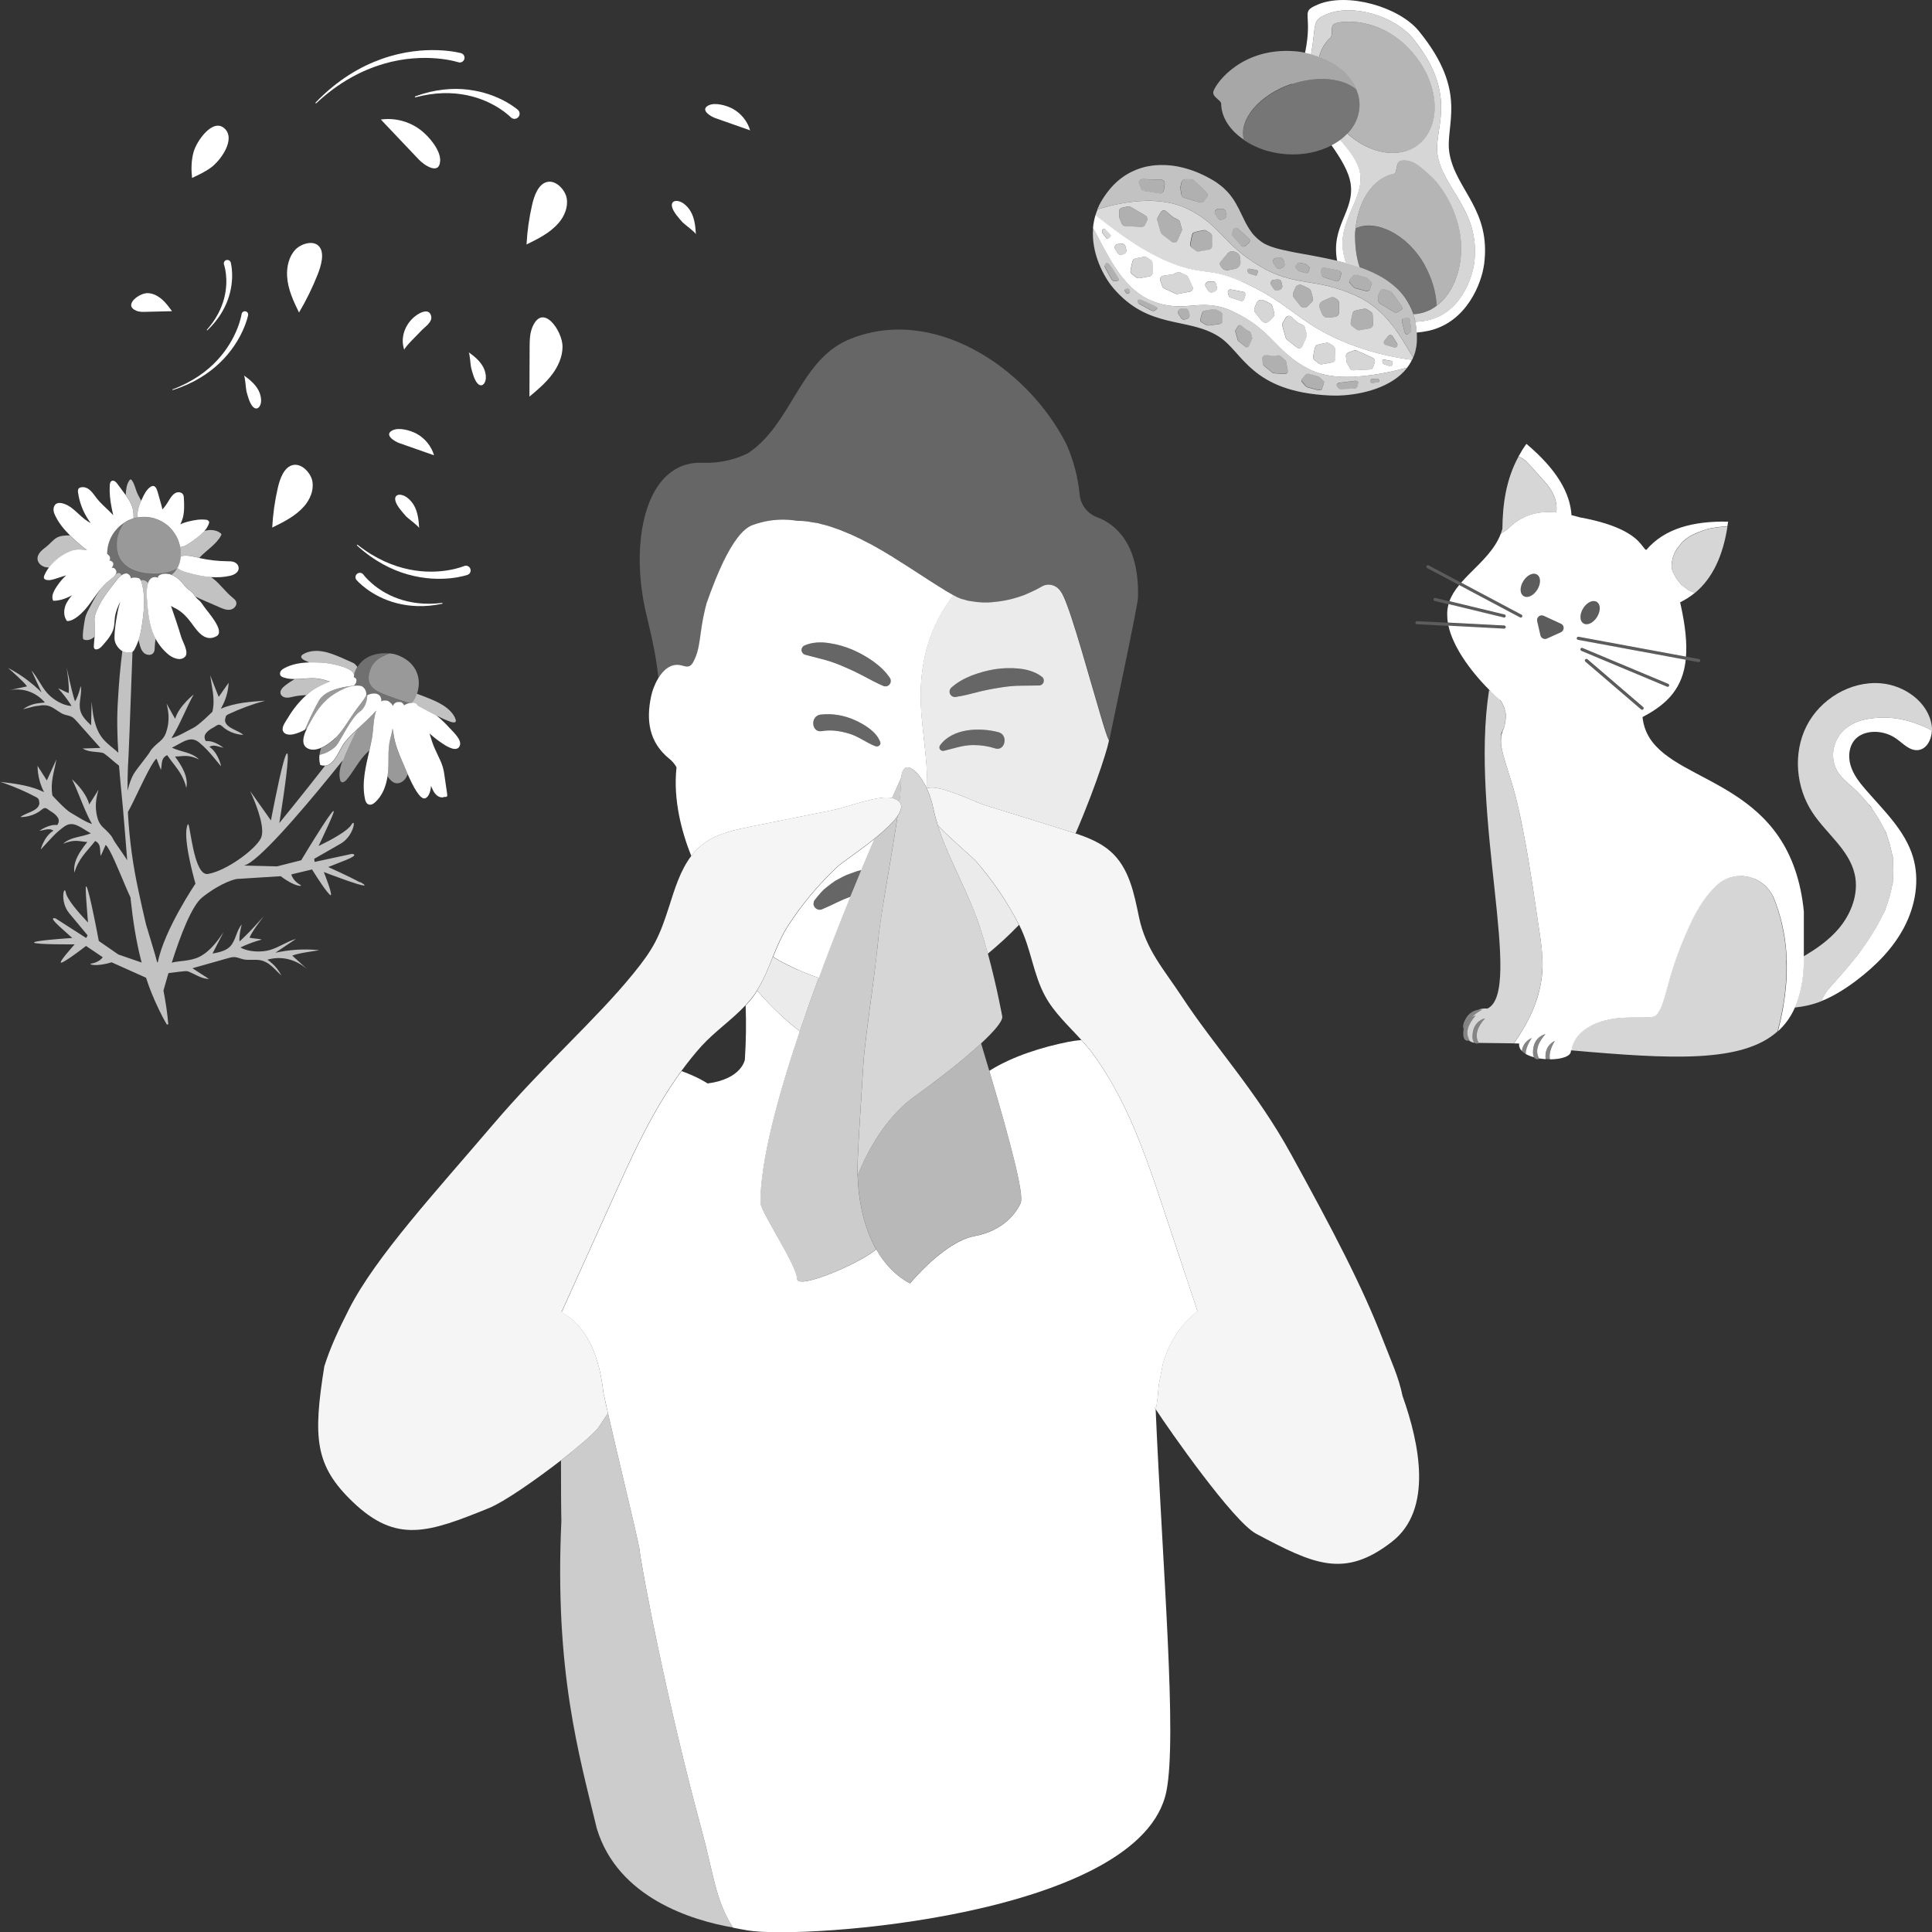 <svg viewBox="0 0 300 300" xmlns="http://www.w3.org/2000/svg"><rect x="0" y="0" width="300" height="300" fill="#333333" stroke="none"/><g fill="#fff"><path d="m 123.95 150.63 c -.74 -.33 -1.49 -.69 -2.26 -1.09 -.55 -.29 -1.12 -.61 -1.68 -.94 -.72 1.78 -1.43 3.55 -2.45 5.19 2.1 2.47 4.33 4.55 6.62 6.34 .93 -2.75 1.92 -5.53 2.94 -8.28 -.33 -.11 -.67 -.23 -1.01 -.36 -.7 -.26 -1.42 -.55 -2.16 -.88 z" opacity=".9"/><path d="m 145.62 128.17 c 1.19 3.81 2.99 7.06 5.27 12.42 .95 2.23 1.8 4.92 2.5 7.5 1.55 -1.28 3.22 -2.78 4.84 -4.48 -1.79 -3.5 -4.03 -6.8 -6.64 -9.83 -.66 -.76 -3.64 -3.18 -5.97 -5.61 z" opacity=".9"/><path d="m 172.19 114.92 v -.01 c -.01 -.02 -.02 -.03 -.03 -.04 s -.02 -.03 -.03 -.04 c -.23 -.45 -.68 -1.85 -1.24 -3.76 -1.66 -5.56 -4.34 -15.42 -5.74 -18.44 -.13 -.27 -.24 -.49 -.34 -.64 -.02 -.04 -.06 -.07 -.09 -.12 -.23 -.38 -.56 -.68 -.94 -.86 -.01 -.01 -.02 -.01 -.03 -.01 -.01 -.01 -.03 -.01 -.04 -.02 -.3 -.14 -.64 -.2 -.96 -.19 -.33 .01 -.67 .1 -.98 .29 -.58 .34 -1.17 .64 -1.77 .9 -.33 .15 -.66 .3 -.99 .43 -1.57 .59 -3.16 .94 -4.68 1.07 -.3 .03 -.59 .06 -.88 .07 s -.58 .01 -.87 0 c -.09 0 -.17 -.01 -.25 -.02 -.19 -.01 -.39 -.02 -.57 -.04 -.09 -.01 -.18 -.02 -.27 -.03 -.13 -.01 -.25 -.04 -.38 -.06 -.12 -.02 -.25 -.03 -.37 -.05 -.23 -.03 -.44 -.08 -.66 -.13 -.05 -.01 -.1 -.03 -.15 -.05 -.08 -.02 -.16 -.04 -.23 -.07 -.05 -.01 -.09 -.02 -.14 -.03 -.14 -.03 -.28 -.08 -.42 -.13 -.16 -.07 -.32 -.13 -.48 -.2 -.07 -.03 -.14 -.07 -.21 -.11 -.08 -.04 -.16 -.08 -.23 -.12 -.07 -.03 -.12 -.06 -.18 -.1 -.19 .25 -.38 .51 -.57 .77 s -.38 .53 -.56 .82 c -1.1 1.67 -2.1 3.64 -2.81 5.97 -.72 2.34 -1.16 5.04 -1.16 8.17 0 .22 .01 .44 .02 .67 .01 .31 .01 .61 .03 .92 .03 .56 .06 1.11 .12 1.68 .23 2.54 .59 5.07 .75 7.61 .01 .14 .02 .27 .02 .41 .01 .15 .02 .29 .03 .44 .03 .66 .05 1.32 .05 1.99 0 .17 -.01 .35 -.02 .53 .1 -.03 .2 -.05 .32 -.07 2.06 -.33 6.76 2.11 8.79 2.74 4.12 1.28 8.24 2.57 12.36 3.85 .53 .17 1.07 .34 1.6 .51 3.47 -8.02 5.36 -14.48 5.17 -14.52 z m -17.65 1.29 c -1.11 -.35 -2.23 -.52 -3.4 -.52 -1.62 0 -3.01 .53 -4.56 .89 -.52 .12 -.92 -.41 -.59 -.87 1.96 -2.66 6.13 -2.77 9.04 -2.02 1.61 .42 1.05 3.01 -.5 2.52 z m 7.41 -10.08 c -.15 .2 -.37 .3 -.6 .31 h -.05 l -3.21 .04 c -1.06 .03 -2.12 .17 -3.18 .35 -1.06 .17 -2.12 .38 -3.19 .66 -1.06 .27 -2.12 .55 -3.27 .72 l -.03 .01 c -.46 .07 -.89 -.24 -.96 -.7 -.05 -.29 .07 -.57 .27 -.75 .93 -.84 2.03 -1.43 3.17 -1.88 1.15 -.44 2.34 -.77 3.56 -.97 1.23 -.19 2.49 -.23 3.74 -.11 s 2.55 .48 3.59 1.27 c .33 .26 .4 .73 .14 1.07 z" opacity=".9"/><path d="m 99.27 240.41 c -.09 -.44 -.18 -.89 -.28 -1.34 -.39 -1.88 -3.13 -13.26 -4.59 -19.64 l -1.5 2.28 c -.74 .94 -3.05 2.92 -5.79 5.05 0 4.43 .02 8.18 .06 9.38 -1.08 23.4 2.73 36.29 5.5 47.78 3.25 10.78 14.8 14.29 21.14 15.38 -2.8 -4.42 -2.98 -8.25 -4.86 -15.14 -5.2 -19.12 -9.3 -40.26 -9.68 -43.74 z" opacity=".75"/><path d="m 136.48 129.68 c -.24 .2 -.48 .4 -.73 .6 -.64 1.51 -1.33 3.13 -2.04 4.84 -.55 1.33 -1.12 2.7 -1.7 4.13 -1.6 3.95 -3.28 8.24 -4.9 12.61 -1.01 2.75 -2.01 5.53 -2.94 8.28 -3.47 10.28 -6.11 20.19 -6.11 26.59 0 1.39 5.68 9.71 5.68 11.8 0 1.92 10.31 -2.63 12.29 -4.56 -2.33 -4.13 -2.79 -9 -2.86 -11.4 -.18 -1.53 .58 -12.15 .84 -16.6 .01 -.18 .02 -.35 .03 -.5 .14 -2.54 .82 -7.39 1.42 -11.93 .31 -2.32 .6 -4.56 .78 -6.37 .04 -.35 .07 -.69 .1 -1.01 .15 -1.71 .6 -4.54 1.12 -7.73 .2 -1.17 .4 -2.39 .61 -3.62 .47 -2.79 .94 -5.63 1.29 -8.07 -.63 .92 -1.69 1.94 -2.89 2.95 z" opacity=".75"/><path d="m 138.53 123.92 c .54 .14 .91 .35 1.14 .6 .16 -1.32 .25 -2.44 .25 -3.24 0 -.21 .02 -.39 .03 -.56 -.36 .8 -.85 1.88 -1.43 3.2 z" opacity=".75"/><path d="m 152.35 162.01 c -1.26 1.17 -2.78 2.46 -4.4 3.76 -1.34 1.08 -2.74 2.15 -4.12 3.17 0 0 0 0 -.01 0 -.62 .46 -1.24 .91 -1.84 1.34 -1.73 1.24 -3.18 2.77 -4.38 4.34 -2.99 3.88 -4.41 7.92 -4.42 7.94 .07 2.4 .52 7.28 2.86 11.4 1.2 2.11 2.88 4.03 5.26 5.31 0 0 5.32 -6.48 9.99 -7.34 s 6.54 -3.74 7.18 -5.11 c .58 -1.22 -1.42 -8.96 -4.86 -20.56 -.41 -1.37 -.83 -2.78 -1.27 -4.26 z" opacity=".65"/><path d="m 217.8 216.83 c -.62 -3.05 -1.75 -5.39 -3.03 -8.71 -3.27 -8.48 -7.83 -17.13 -14.28 -28.87 -5.46 -9.94 -11.8 -16.61 -16.98 -24.5 -2.75 -4.19 -5.59 -7.28 -6.64 -12.3 -.77 -3.69 -1.51 -7.7 -4.47 -10.28 -1.5 -1.31 -3.42 -2.1 -5.38 -2.75 -.53 -.18 -1.07 -.35 -1.6 -.51 -4.12 -1.28 -8.24 -2.57 -12.36 -3.85 -2.03 -.63 -6.73 -3.07 -8.79 -2.74 -.12 .02 -.22 .05 -.32 .07 -.02 0 -.03 .01 -.05 .01 .01 .03 .03 .06 .04 .09 .39 .85 .73 1.82 .95 2.86 .21 .99 .46 1.91 .74 2.81 2.33 2.43 5.31 4.86 5.97 5.61 2.62 3.03 4.85 6.33 6.64 9.83 .01 .01 .01 .02 .02 .03 1.86 3.63 2.13 7.57 4.04 11.07 1.4 2.57 3.63 4.59 5.61 6.78 .61 .67 1.21 1.36 1.75 2.09 3.08 4.16 5.4 8.91 7.32 13.75 1.1 2.78 2.08 5.58 2.99 8.31 1.29 3.87 2.58 7.74 3.86 11.6 .55 1.65 1.1 3.31 1.65 4.96 .15 .46 .3 .91 .46 1.37 -2.41 1.95 -4.35 4.61 -5.37 8.2 l -.63 3.21 c -.05 .39 -.09 .78 -.12 1.19 -.06 .96 -.16 1.71 -.29 2.28 l -.06 .02 -.05 .02 -.15 .05 c .05 .08 .1 .16 .17 .26 0 .01 .01 .01 .01 .02 2.05 3.15 12.02 17.43 15.59 19.34 8.98 4.78 13.7 7.01 21.11 1.24 6.4 -4.98 4.26 -15.25 1.66 -22.56 z" opacity=".95"/><path d="m 138.53 123.92 s -.01 0 -.01 0 c -2.03 -.53 -6.95 1.41 -9.04 1.83 -4.24 .85 -8.48 1.71 -12.72 2.56 -2.57 .52 -5.22 1.07 -7.3 2.53 -.84 .59 -1.53 1.29 -2.12 2.07 -1.69 2.22 -2.55 5.05 -3.4 7.72 -1.56 4.89 -2.45 6.69 -5.63 10.59 -5.98 7.33 -13.71 13.95 -21.93 23.6 -8.7 10.22 -18.05 20.33 -22.18 28.45 -1.62 3.19 -2.9 5.92 -3.84 8.89 -1.79 11.16 -1.45 15.44 4.42 21.06 6.8 6.51 11.73 4.78 21.18 .94 2.3 -.94 7.17 -4.32 11.15 -7.4 2.74 -2.13 5.05 -4.11 5.79 -5.05 l 1.5 -2.28 c -.27 -1.16 -.49 -2.15 -.64 -2.89 -.01 .06 -.03 -.02 -.06 -.26 -.41 -3.74 -1.32 -6.55 -2.57 -8.64 -1.09 -1.82 -2.43 -3.08 -3.94 -3.91 .2 -.44 .4 -.88 .6 -1.32 .11 -.24 .22 -.49 .33 -.73 .91 -2.01 1.81 -4.01 2.72 -6.02 1.85 -4.1 3.71 -8.21 5.56 -12.31 2.6 -5.76 5.55 -11.8 9.42 -17.07 .99 -1.34 2.02 -2.65 3.13 -3.87 2.08 -2.27 4.72 -4.07 6.81 -6.31 .52 -.56 1.01 -1.14 1.45 -1.77 .12 -.18 .23 -.37 .34 -.56 1.03 -1.64 1.73 -3.41 2.45 -5.19 .67 -1.65 1.36 -3.31 2.37 -4.87 2.15 -3.32 4.73 -6.39 7.66 -9.15 .66 -.62 3.31 -2.37 5.71 -4.3 .25 -.2 .49 -.4 .73 -.6 1.2 -1.01 2.27 -2.04 2.89 -2.95 .04 -.06 .07 -.11 .11 -.17 .51 -.81 .65 -1.53 .18 -2.04 -.23 -.25 -.6 -.45 -1.14 -.6 z" opacity=".95"/><path d="m 170.35 80.32 c -1.5 -.57 -2.55 -1.92 -2.7 -3.5 -.26 -2.75 -.97 -5.4 -2.07 -7.87 -6.07 -11.96 -20.9 -21.82 -34.04 -16.11 -7.44 3.34 -8.69 13.18 -15.47 17.58 -2.14 1.03 -4.55 1.54 -7.01 1.44 -8.89 -.33 -11.41 12.37 -8.67 23.65 1.01 4.14 1.57 6.99 1.85 9.8 .79 -1.31 1.96 -2.34 3.47 -2.04 .48 .1 .99 .33 1.42 .12 .27 -.13 .44 -.41 .58 -.68 1.16 -2.18 .85 -4.28 1.83 -8.26 0 -.37 .04 -.59 .15 -.63 .46 -1.31 .94 -2.62 1.45 -3.87 .39 -.96 .8 -1.88 1.21 -2.74 1.4 -2.88 2.93 -5.1 4.53 -5.69 .45 -.17 .89 -.3 1.33 -.41 .01 0 .02 0 .03 -.01 .43 -.11 .86 -.2 1.29 -.27 .34 -.05 .68 -.08 1.02 -.11 .24 -.02 .48 -.03 .72 -.04 .87 -.02 1.72 .05 2.57 .18 .52 0 1.06 .04 1.6 .1 .16 .03 .33 .06 .49 .09 .19 .03 .38 .07 .57 .1 s .38 .05 .57 .09 c .17 .04 .33 .09 .49 .14 .03 .01 .06 .02 .09 .02 .36 .09 .71 .17 1.07 .28 .11 .04 .22 .08 .33 .11 .1 .03 .19 .06 .28 .1 .1 .04 .21 .07 .31 .11 .24 .08 .49 .16 .73 .25 .17 .07 .35 .15 .53 .22 .03 .01 .05 .02 .08 .03 .06 .02 .11 .05 .17 .07 .29 .12 .59 .24 .89 .37 .08 .04 .17 .08 .25 .12 .11 .05 .22 .1 .33 .15 .22 .1 .44 .21 .65 .31 .14 .07 .28 .13 .42 .2 .18 .09 .37 .19 .55 .28 .2 .11 .41 .21 .61 .32 .16 .08 .33 .16 .49 .25 s .33 .18 .5 .28 c .2 .11 .4 .22 .59 .34 l .54 .3 c .13 .08 .27 .16 .4 .24 0 0 .01 0 .01 .01 .4 .24 .79 .47 1.2 .71 .08 .07 .18 .13 .27 .18 .18 .11 .34 .22 .52 .33 1.2 .75 2.35 1.49 3.46 2.21 .97 .63 1.92 1.24 2.8 1.8 .02 .02 .03 .03 .06 .04 .33 .21 .66 .41 .99 .61 .03 .02 .06 .04 .09 .06 .06 .04 .13 .08 .19 .12 .28 .17 .55 .32 .81 .47 .04 .02 .07 .04 .11 .06 .07 .04 .14 .08 .21 .12 s .12 .08 .18 .1 c .07 .04 .15 .08 .23 .12 .07 .04 .14 .07 .21 .1 .16 .07 .31 .14 .48 .2 .14 .05 .27 .1 .42 .14 .05 .01 .09 .02 .14 .03 .08 .03 .16 .05 .23 .07 .05 .01 .1 .03 .15 .04 .22 .06 .44 .1 .67 .14 .12 .02 .24 .04 .36 .05 .13 .02 .25 .04 .38 .06 .09 .01 .18 .02 .27 .03 .18 .02 .38 .03 .57 .04 .09 0 .16 .01 .25 .01 .29 .01 .57 .01 .87 0 .29 -.01 .59 -.04 .88 -.07 1.51 -.14 3.1 -.48 4.68 -1.07 .33 -.13 .66 -.28 .99 -.43 .6 -.27 1.19 -.56 1.77 -.91 .31 -.19 .64 -.28 .98 -.29 .33 -.01 .66 .05 .96 .19 .01 .01 .03 .02 .04 .02 .01 .01 .02 .01 .03 .01 .38 .18 .71 .48 .94 .86 .03 .04 .07 .07 .09 .12 .1 .15 .22 .37 .34 .64 1.4 3.03 4.09 12.88 5.74 18.44 .57 1.9 1.01 3.3 1.25 3.75 .01 .02 .02 .03 .03 .04 s .02 .03 .03 .04 v .01 c .33 -1.7 4.42 -20.8 4.46 -22.13 .23 -8.47 -3.6 -11.44 -6.3 -12.46 z" opacity=".25"/><path d="m 133.07 135.28 l -.59 .21 -.13 .05 c -.24 .09 -.48 .17 -.71 .26 -.18 .07 -.36 .15 -.53 .23 -.05 .03 -.11 .04 -.17 .07 l -.04 .02 -1.28 .69 c -.41 .29 -.8 .58 -1.19 .89 -.08 .07 -.16 .14 -.25 .2 -.11 .09 -.22 .17 -.32 .26 l -.5 .53 c -.05 .05 -.09 .11 -.14 .16 -.26 .3 -.52 .61 -.76 .93 -.01 .01 -.02 .02 -.02 .03 -.05 .06 -.08 .13 -.11 .2 -.01 .02 -.01 .04 -.02 .06 -.06 .2 -.06 .42 .02 .63 .03 .06 .07 .11 .11 .16 .25 .35 .7 .51 1.11 .34 l .08 -.03 c 1.57 -.66 2.92 -1.44 4.36 -1.92 .58 -1.42 1.15 -2.8 1.7 -4.13 l -.16 .04 -.48 .12 z" opacity=".25"/><path d="m 158.22 103.8 c -1.25 -.12 -2.52 -.08 -3.74 .11 -1.23 .2 -2.42 .53 -3.56 .97 -1.14 .45 -2.24 1.03 -3.17 1.88 -.2 .18 -.31 .46 -.27 .75 .07 .46 .5 .77 .96 .7 l .03 -.01 c 1.15 -.18 2.21 -.46 3.27 -.72 1.07 -.27 2.13 -.49 3.19 -.66 1.06 -.18 2.12 -.31 3.18 -.35 l 3.21 -.04 h .05 c .23 -.01 .45 -.11 .6 -.31 .26 -.34 .19 -.81 -.14 -1.07 -1.05 -.79 -2.34 -1.15 -3.59 -1.27 z" opacity=".25"/><path d="m 155.04 113.69 c -2.92 -.76 -7.08 -.64 -9.04 2.02 -.33 .45 .06 .99 .59 .87 1.55 -.35 2.94 -.89 4.56 -.89 1.17 0 2.28 .17 3.4 .52 1.56 .49 2.12 -2.1 .5 -2.52 z" opacity=".25"/><path d="m 132.72 111.81 c -1.64 -.74 -3.5 -1.06 -5.29 -.85 -1.66 .2 -1.44 2.83 .16 2.57 1.44 -.24 2.81 -.04 4.2 .37 1.51 .44 2.7 1.43 4.14 1.97 .42 .16 .92 -.19 .75 -.66 -.59 -1.61 -2.47 -2.73 -3.96 -3.4 z" opacity=".25"/><path d="m 135.56 102.67 c -1.01 -.7 -2.08 -1.31 -3.22 -1.8 -1.14 -.48 -2.36 -.83 -3.61 -1.01 s -2.58 -.15 -3.79 .36 c -.39 .17 -.57 .61 -.4 1 .1 .22 .29 .38 .51 .44 l .05 .01 3.1 .81 c 1.02 .29 2.01 .68 3 1.1 s 1.97 .89 2.94 1.41 c .97 .51 1.93 1.04 3.01 1.5 l .02 .01 c .43 .18 .92 -.02 1.1 -.45 .11 -.27 .07 -.57 -.08 -.8 -.7 -1.04 -1.63 -1.88 -2.62 -2.59 z" opacity=".25"/><path d="m 126.35 140.01 c .03 -.07 .07 -.14 .11 -.2 .01 -.01 .02 -.02 .03 -.03 .23 -.32 .49 -.62 .76 -.93 .05 -.05 .09 -.11 .14 -.17 l .5 -.53 c .1 -.09 .21 -.18 .32 -.26 .08 -.07 .17 -.14 .25 -.2 .38 -.31 .78 -.6 1.19 -.89 l 1.28 -.69 .04 -.02 c .05 -.03 .11 -.05 .17 -.07 .17 -.09 .35 -.17 .53 -.23 .24 -.09 .48 -.17 .71 -.26 l .13 -.05 .59 -.21 .48 -.12 .16 -.04 c .71 -1.71 1.4 -3.33 2.04 -4.84 -2.4 1.93 -5.05 3.69 -5.71 4.3 -2.93 2.76 -5.51 5.83 -7.66 9.15 -1.01 1.56 -1.7 3.22 -2.37 4.87 .56 .33 1.13 .65 1.68 .94 .77 .4 1.52 .76 2.26 1.09 s 1.46 .62 2.16 .88 c .34 .13 .68 .24 1.01 .36 1.62 -4.37 3.29 -8.65 4.9 -12.61 -1.44 .48 -2.79 1.27 -4.36 1.92 l -.08 .03 c -.41 .17 -.86 .01 -1.11 -.34 -.04 -.05 -.08 -.1 -.11 -.16 -.09 -.21 -.09 -.43 -.02 -.63 .01 -.02 .01 -.04 .02 -.06 z"/><path d="m 103.91 117.8 c .54 .44 .89 .89 1.14 1.35 -.56 5.11 .85 10.16 2.29 13.77 .59 -.78 1.28 -1.48 2.12 -2.07 2.08 -1.46 4.73 -2.02 7.3 -2.53 4.24 -.85 8.48 -1.71 12.72 -2.56 2.09 -.42 7.01 -2.36 9.04 -1.83 .58 -1.32 1.07 -2.4 1.43 -3.2 .08 -.87 .33 -1.35 .69 -1.51 .02 -.04 .04 -.08 .04 -.08 v .07 c .84 -.32 2.21 1.04 3.23 3.21 .02 0 .03 -.01 .05 -.01 .01 -.18 .02 -.35 .02 -.53 0 -.67 -.02 -1.33 -.05 -1.99 0 -.15 -.02 -.29 -.03 -.44 -.01 -.14 -.01 -.27 -.02 -.41 -.17 -2.54 -.53 -5.07 -.75 -7.61 -.06 -.56 -.09 -1.12 -.12 -1.68 -.02 -.32 -.02 -.62 -.03 -.92 -.01 -.23 -.02 -.46 -.02 -.67 0 -3.14 .44 -5.84 1.16 -8.17 s 1.71 -4.3 2.81 -5.97 c .18 -.28 .37 -.55 .56 -.82 .19 -.26 .38 -.52 .57 -.77 -.07 -.03 -.14 -.08 -.21 -.12 -.04 -.02 -.07 -.04 -.11 -.06 -.27 -.16 -.54 -.3 -.82 -.47 -.06 -.04 -.12 -.08 -.19 -.12 -.03 -.02 -.06 -.04 -.09 -.06 -.33 -.2 -.65 -.4 -.99 -.61 -.03 -.01 -.04 -.03 -.06 -.04 -.88 -.55 -1.82 -1.16 -2.8 -1.8 -1.11 -.72 -2.26 -1.46 -3.46 -2.21 -.17 -.11 -.34 -.22 -.52 -.33 -.09 -.05 -.18 -.11 -.27 -.18 -.41 -.23 -.8 -.47 -1.2 -.71 0 0 -.01 0 -.01 -.01 -.13 -.08 -.26 -.15 -.4 -.24 -.18 -.1 -.36 -.2 -.54 -.3 -.2 -.11 -.4 -.23 -.59 -.34 -.18 -.1 -.34 -.19 -.5 -.28 s -.33 -.17 -.49 -.25 c -.2 -.11 -.41 -.21 -.61 -.31 -.18 -.09 -.36 -.19 -.54 -.28 -.14 -.07 -.28 -.14 -.42 -.2 -.22 -.11 -.44 -.21 -.65 -.31 -.11 -.05 -.22 -.1 -.33 -.15 -.08 -.04 -.17 -.08 -.25 -.11 -.3 -.13 -.59 -.25 -.89 -.37 -.06 -.02 -.11 -.05 -.17 -.07 -.03 -.01 -.05 -.02 -.08 -.03 -.18 -.07 -.36 -.15 -.53 -.22 -.25 -.09 -.49 -.17 -.73 -.25 -.1 -.03 -.21 -.07 -.31 -.11 -.09 -.03 -.19 -.06 -.28 -.1 -.11 -.04 -.23 -.08 -.34 -.11 -.35 -.11 -.71 -.19 -1.07 -.28 -.03 -.01 -.06 -.02 -.08 -.02 -.16 -.04 -.32 -.09 -.49 -.14 -.19 -.04 -.38 -.06 -.57 -.09 s -.38 -.07 -.57 -.09 c -.16 -.03 -.33 -.07 -.49 -.09 -.54 -.07 -1.08 -.1 -1.6 -.1 -.86 -.14 -1.7 -.2 -2.57 -.18 -.24 0 -.48 .02 -.72 .04 -.34 .02 -.68 .06 -1.02 .11 -.43 .07 -.86 .16 -1.29 .27 -.01 0 -.02 0 -.03 .01 -.44 .11 -.88 .24 -1.33 .41 -1.6 .59 -3.13 2.81 -4.53 5.69 -.41 .86 -.82 1.79 -1.21 2.74 -.51 1.25 -.99 2.55 -1.45 3.87 v .02 c -.06 .22 -.1 .41 -.15 .61 -.98 3.99 -.66 6.08 -1.83 8.26 -.14 .27 -.31 .55 -.58 .68 -.44 .22 -.94 -.02 -1.42 -.12 -1.51 -.3 -2.68 .73 -3.47 2.04 -.55 .91 -.93 1.95 -1.1 2.77 -.82 3.82 -.31 7.16 2.79 9.71 z m 32.02 -1.93 c -1.44 -.55 -2.62 -1.53 -4.14 -1.97 -1.39 -.41 -2.76 -.61 -4.2 -.37 -1.61 .27 -1.82 -2.37 -.16 -2.57 1.79 -.21 3.65 .11 5.29 .85 1.49 .67 3.37 1.79 3.96 3.4 .17 .47 -.33 .82 -.75 .66 z m -10.99 -15.65 c 1.21 -.52 2.55 -.55 3.79 -.36 1.25 .18 2.46 .53 3.61 1.01 1.14 .49 2.22 1.1 3.22 1.8 1 .71 1.92 1.55 2.62 2.59 .15 .23 .19 .53 .08 .8 -.18 .43 -.67 .64 -1.1 .45 l -.02 -.01 c -1.08 -.46 -2.04 -.99 -3.01 -1.5 -.97 -.52 -1.95 -.99 -2.94 -1.41 -.99 -.43 -1.98 -.82 -3 -1.1 l -3.1 -.81 -.05 -.01 c -.22 -.06 -.41 -.22 -.51 -.44 -.17 -.39 .01 -.83 .4 -1 z"/><path d="m 183.83 197.25 c -1.29 -3.87 -2.58 -7.74 -3.86 -11.6 -.91 -2.73 -1.89 -5.54 -2.99 -8.31 -1.92 -4.84 -4.24 -9.6 -7.32 -13.75 -.54 -.73 -1.13 -1.41 -1.75 -2.09 -.66 .05 -1.32 .14 -1.98 .27 -4.02 .8 -8.71 2.23 -12.31 4.51 3.44 11.6 5.44 19.34 4.86 20.56 -.65 1.37 -2.52 4.25 -7.18 5.11 -4.67 .86 -9.99 7.34 -9.99 7.34 -2.38 -1.28 -4.07 -3.2 -5.26 -5.31 -1.98 1.93 -12.29 6.47 -12.29 4.56 0 -2.08 -5.68 -10.41 -5.68 -11.8 0 -6.39 2.64 -16.31 6.11 -26.59 -2.29 -1.79 -4.52 -3.88 -6.62 -6.34 -.12 .18 -.22 .37 -.34 .56 -.43 .63 -.93 1.21 -1.45 1.77 .11 2.68 .06 5.66 -.12 8.41 0 0 -.47 2.99 -5.78 3.69 0 0 -1.54 -1.03 -4.05 -1.92 -3.87 5.27 -6.82 11.31 -9.42 17.07 -1.85 4.1 -3.71 8.21 -5.56 12.31 -.91 2.01 -1.81 4.01 -2.72 6.02 -.11 .24 -.22 .49 -.33 .73 -.2 .44 -.4 .88 -.6 1.32 1.51 .83 2.85 2.09 3.94 3.91 1.25 2.09 2.15 4.9 2.57 8.64 .03 .24 .05 .32 .06 .26 .16 .74 .38 1.73 .64 2.89 1.46 6.37 4.2 17.76 4.59 19.64 .1 .45 .19 .9 .28 1.34 .38 3.48 4.47 24.62 9.68 43.74 1.88 6.89 2.06 10.72 4.86 15.14 .74 .15 1.49 .29 2.26 .42 8.79 1.47 61.17 -2.31 65.04 -21.61 1.69 -8.43 -.61 -34.85 -1.67 -59.27 0 -.01 .01 -.02 .01 -.03 s -.01 -.01 -.01 -.02 c -.06 -.1 -.12 -.19 -.17 -.26 l .15 -.05 .05 -.02 .06 -.02 c .13 -.57 .23 -1.31 .29 -2.28 .03 -.41 .08 -.8 .12 -1.19 l .63 -3.21 c 1.02 -3.6 2.96 -6.25 5.37 -8.2 -.15 -.46 -.3 -.91 -.46 -1.37 -.55 -1.65 -1.1 -3.31 -1.65 -4.96 z"/><path d="m 150.89 140.59 c -2.28 -5.35 -4.08 -8.61 -5.27 -12.42 -.28 -.89 -.53 -1.82 -.74 -2.81 -.22 -1.04 -.56 -2.01 -.95 -2.86 -.01 -.03 -.03 -.06 -.04 -.09 -1.02 -2.18 -2.39 -3.53 -3.23 -3.21 -.01 0 -.02 .01 -.03 .01 -.36 .16 -.61 .64 -.69 1.51 -.02 .18 -.03 .35 -.03 .56 0 .8 -.1 1.92 -.25 3.24 .47 .51 .33 1.23 -.18 2.04 -.04 .06 -.07 .11 -.11 .17 -.35 2.44 -.82 5.28 -1.29 8.07 -.21 1.23 -.41 2.45 -.61 3.62 -.53 3.18 -.98 6.01 -1.12 7.73 -.03 .32 -.06 .66 -.1 1.01 -.19 1.81 -.47 4.05 -.78 6.37 -.6 4.54 -1.28 9.39 -1.42 11.93 -.01 .16 -.02 .33 -.03 .5 -.26 4.45 -1.02 15.06 -.84 16.6 .01 -.02 1.43 -4.06 4.42 -7.94 1.2 -1.56 2.65 -3.1 4.38 -4.34 .6 -.43 1.22 -.88 1.84 -1.34 h .01 c 1.37 -1.02 2.77 -2.09 4.12 -3.17 1.62 -1.3 3.14 -2.59 4.4 -3.76 1.97 -1.83 3.29 -3.35 3.29 -4.12 0 0 -.85 -4.7 -2.24 -9.8 -.71 -2.59 -1.56 -5.28 -2.5 -7.5 z" opacity=".8"/><path d="m 228.58 157.93 c .39 -.41 .91 -.79 1.56 -1.13 0 0 -.26 -.04 -.63 .01 -.58 .08 -1.43 .41 -1.99 1.51 -.4 .79 -.38 1.22 -.23 1.45 .2 -1.05 .82 -1.58 1.29 -1.84 z" opacity=".4"/><path d="m 229.15 157.7 s -.25 .05 -.57 .23 c -.47 .26 -1.09 .8 -1.29 1.84 -.02 .09 -.03 .18 -.05 .28 -.18 1.72 .65 1.59 .89 1.52 .04 -.01 .07 -.02 .07 -.02 -.71 -1.18 -.25 -2.48 .95 -3.85 z" opacity=".4"/><path d="m 230.59 158.14 s -1.7 .34 -1.91 2.35 c -.09 .87 .08 1.27 .29 1.44 .29 .22 .66 .06 .66 .06 -.01 -.01 -.01 -.03 -.02 -.04 -.67 -1.17 -.22 -2.46 .98 -3.81 z" opacity=".4"/><path d="m 239.98 160.57 s -1.7 .34 -1.91 2.35 c -.07 .64 0 1.02 .13 1.25 .28 .49 .82 .25 .82 .25 -.02 -.03 -.03 -.06 -.04 -.08 -.64 -1.16 -.18 -2.43 1 -3.77 z" opacity=".4"/><path d="m 236.31 163.2 c .16 .17 .37 .32 .61 .46 .01 -.76 .35 -1.59 .95 -2.48 0 0 -1.32 .46 -1.55 2.02 z" opacity=".4"/><path d="m 241.44 161.61 s -1.6 .65 -1.45 2.66 c .01 .07 .01 .12 .02 .18 .22 .01 .44 .02 .66 .02 -.16 -.84 .13 -1.8 .77 -2.87 z" opacity=".4"/><path d="m 244.83 99.09 c -.02 .13 .06 .25 .19 .28 l 18.73 3.45 h .04 c .11 0 .21 -.08 .23 -.2 .02 -.13 -.06 -.25 -.19 -.28 l -18.73 -3.45 c -.13 -.03 -.25 .06 -.28 .19 z" opacity=".2"/><path d="m 258.85 106.65 c .03 .01 .06 .02 .09 .02 .09 0 .18 -.06 .22 -.15 .05 -.12 -.01 -.26 -.13 -.31 l -13.31 -5.57 c -.12 -.05 -.26 .01 -.31 .13 s .01 .26 .13 .31 z" opacity=".2"/><path d="m 246.48 102.4 c -.1 -.09 -.25 -.07 -.34 .03 s -.07 .25 .03 .34 l 8.65 7.42 c .05 .04 .1 .06 .16 .06 .07 0 .13 -.03 .18 -.08 .09 -.1 .07 -.25 -.03 -.34 l -8.65 -7.42 z" opacity=".2"/><path d="m 236.37 95.79 c .06 -.12 .02 -.26 -.1 -.32 l -14.44 -7.68 c -.12 -.06 -.26 -.02 -.32 .1 s -.02 .26 .1 .32 l 14.44 7.68 c .04 .02 .07 .03 .11 .03 .09 0 .17 -.05 .21 -.13 z" opacity=".2"/><path d="m 233.79 95.74 c .03 -.13 -.05 -.26 -.18 -.29 l -10.72 -2.6 c -.13 -.03 -.26 .05 -.29 .18 s .05 .26 .18 .29 l 10.72 2.6 c .02 .01 .04 .01 .06 .01 .11 0 .21 -.07 .23 -.18 z" opacity=".2"/><path d="m 233.55 97.64 h .01 c .13 0 .23 -.1 .24 -.23 s -.09 -.24 -.23 -.25 l -8.76 -.46 -4.78 -.25 c -.14 -.01 -.24 .1 -.25 .23 s .09 .24 .23 .25 l 4.89 .26 s 8.65 .46 8.65 .46 z" opacity=".2"/><path d="m 238.68 96.46 l .51 2.22 c .05 .21 .19 .39 .38 .48 .1 .05 .21 .08 .32 .08 .1 0 .2 -.02 .29 -.06 l 2.18 -.98 c .26 -.12 .42 -.37 .42 -.65 s -.16 -.54 -.42 -.66 l -2.69 -1.24 c -.25 -.11 -.54 -.08 -.75 .1 -.21 .17 -.31 .45 -.25 .72 z" opacity=".2"/><path d="m 237.06 92.7 c .54 0 1.18 -.42 1.62 -1.12 .58 -.93 .57 -1.96 -.03 -2.34 -.31 -.19 -.7 -.18 -1.12 .03 -.38 .19 -.73 .53 -1 .96 s -.42 .89 -.43 1.31 c -.01 .47 .15 .83 .46 1.02 .15 .09 .31 .14 .49 .14 z" opacity=".2"/><path d="m 245.85 96.8 c .15 .09 .31 .14 .49 .14 .54 0 1.18 -.42 1.62 -1.12 .58 -.93 .57 -1.96 -.03 -2.34 -.31 -.19 -.7 -.18 -1.12 .03 -.37 .19 -.73 .53 -1 .96 s -.42 .89 -.43 1.31 c -.01 .47 .15 .83 .46 1.02 z" opacity=".2"/><path d="m 299.88 113.38 c -2.42 -1.3 -5.21 -2.07 -7.98 -1.94 -1.88 .09 -3.64 .39 -5.16 1.56 -2.23 1.73 -2.85 4.99 -1.09 7.27 .79 1.02 1.87 1.79 2.78 2.7 .71 .71 1.36 1.46 1.99 2.23 -.12 -.17 -.23 -.34 -.36 -.5 .25 .32 .5 .65 .75 .97 -.12 -.16 -.26 -.31 -.39 -.47 .93 1.28 1.75 2.65 2.41 4.09 -.08 -.21 -.15 -.42 -.24 -.63 .16 .38 .32 .76 .48 1.14 -.08 -.18 -.16 -.34 -.24 -.52 .48 1.25 .84 2.54 1.06 3.86 -.02 -.22 -.04 -.43 -.06 -.65 .06 .42 .11 .85 .17 1.27 -.03 -.21 -.07 -.42 -.11 -.62 .13 1.3 .13 2.61 0 3.91 .04 -.22 .08 -.44 .11 -.66 -.06 .42 -.11 .85 -.17 1.27 .03 -.2 .04 -.41 .06 -.61 -.25 1.5 -.67 2.96 -1.23 4.37 .09 -.2 .19 -.4 .27 -.6 -.16 .38 -.32 .76 -.48 1.14 .07 -.18 .14 -.36 .21 -.54 -1.1 2.4 -2.53 4.64 -4.11 6.75 .11 -.14 .22 -.27 .33 -.41 -.25 .32 -.5 .65 -.75 .97 .14 -.18 .28 -.37 .42 -.55 -1.35 1.71 -2.77 3.35 -4.23 4.96 -.71 .79 -1.14 1.49 -1.52 2.32 1.96 -.78 3.8 -1.95 5.49 -3.23 2.98 -2.26 5.68 -4.97 7.41 -8.29 s 2.42 -7.28 1.35 -10.86 c -1.23 -4.11 -4.52 -7.2 -7.33 -10.44 -.99 -1.14 -1.94 -2.36 -2.37 -3.81 s -.21 -3.18 .9 -4.2 c .68 -.63 1.62 -.93 2.55 -.98 1.26 -.07 2.55 .29 3.59 1.01 1.08 .74 2.07 1.91 3.38 1.82 1.39 -.1 2.16 -1.61 2.21 -3.05 -.04 -.02 -.08 -.05 -.12 -.07 z"/><path d="m 255.02 111.36 c 3.99 -2.07 6.27 -4.58 6.74 -8.92 l -16.73 -3.09 c -.13 -.02 -.22 -.15 -.19 -.28 s .15 -.22 .28 -.19 l 16.68 3.08 c .16 -2.12 -.09 -4.67 -.77 -7.79 -.05 -.21 -.09 -.43 -.14 -.64 .85 -.42 1.62 -.92 2.31 -1.49 -.38 -.1 -.76 -.24 -1.13 -.48 -.32 -.25 -.64 -.5 -.97 -.75 -.04 -.02 -.07 -.05 -.09 -.09 -.25 -.32 -.5 -.65 -.75 -.97 -.02 -.03 -.04 -.06 -.05 -.1 -.69 -1.2 -.79 -1.56 -.5 -2.88 .11 -.5 .32 -.98 .58 -1.41 .02 -.04 .05 -.07 .08 -.11 l .75 -.97 c .05 -.05 .09 -.1 .14 -.15 .55 -.5 1.07 -.88 1.72 -1.17 1 -.44 1.94 -.84 3.02 -1 .73 -.1 1.48 -.23 2.22 -.23 h .01 c .04 -.24 .08 -.48 .11 -.73 -5.4 -.11 -9.87 1.05 -12.7 4.39 -.06 -.01 -.12 -.04 -.19 -.1 -.22 -.27 -.44 -.53 -.65 -.81 -.91 -1.11 -3.03 -2.98 -9.51 -4.15 -.43 -.13 -.85 -.24 -1.27 -.34 -.21 -3.47 -2.32 -7.13 -7 -11.07 -.46 .64 -.87 1.3 -1.23 1.96 .56 .23 1.06 .57 1.47 1.02 .83 .92 1.66 1.83 2.49 2.76 .78 .88 1.41 1.73 1.75 2.87 .2 .66 .25 1.36 .16 2.04 -2.75 -.28 -5.34 .31 -7.65 2.68 -.36 .18 -.66 .43 -.98 .65 -.23 .6 -.52 1.17 -.87 1.71 -1.42 2.23 -3.63 3.97 -5.27 5.86 l 9.37 4.98 c .12 .06 .16 .21 .1 .32 -.04 .08 -.13 .13 -.21 .13 -.04 0 -.08 -.01 -.11 -.03 l -9.46 -5.03 c -.65 .79 -1.18 1.61 -1.51 2.51 l 8.55 2.07 c .13 .03 .21 .16 .18 .29 -.03 .11 -.12 .18 -.23 .18 -.02 0 -.04 0 -.06 -.01 l -8.58 -2.08 c -.16 .58 -.24 1.19 -.2 1.85 0 .33 .04 .68 .09 1.02 l 8.76 .46 c .13 .01 .23 .12 .23 .25 -.01 .13 -.11 .23 -.24 .23 h -.01 l -8.65 -.46 c .69 3.23 3.34 6.96 6.34 9.97 0 .01 -.01 .03 -.01 .04 .03 .01 .06 .03 .09 .04 .55 .54 1.1 1.06 1.66 1.55 .29 .44 .53 .91 .66 1.37 .05 .16 .09 .32 .12 .48 s .05 .32 .05 .48 c .01 .32 -.01 .64 -.09 .95 -.01 .13 -.02 .26 -.04 .38 -.04 .25 -.1 .49 -.2 .73 -.05 .12 -.1 .23 -.16 .35 -.09 .28 -.16 .57 -.23 .86 -.01 .25 -.02 .5 -.02 .75 s .02 .5 .04 .75 c .07 .4 .16 .8 .26 1.2 .3 1.19 .68 2.36 1.06 3.53 .31 .95 .59 1.9 .84 2.86 .13 .48 .25 .96 .36 1.45 s .23 .97 .33 1.46 c .2 .91 .38 1.83 .56 2.75 .54 2.75 1 5.52 1.43 8.3 .27 1.77 .53 3.55 .79 5.32 .08 .55 .16 1.09 .25 1.64 s .17 1.1 .24 1.65 c .11 .83 .2 1.65 .25 2.48 .02 .28 .03 .55 .04 .83 .01 .26 .01 .52 0 .78 -.01 .52 -.05 1.03 -.11 1.54 -.09 .76 -.23 1.51 -.41 2.25 s -.41 1.46 -.68 2.17 c -.09 .24 -.18 .47 -.28 .71 -.59 1.41 -1.33 2.76 -2.17 4.06 -.26 .4 -.52 .79 -.79 1.19 l .8 .01 c -.05 .45 .11 .84 .42 1.17 .23 -1.57 1.55 -2.02 1.55 -2.02 -.6 .89 -.94 1.73 -.95 2.48 .37 .21 .81 .38 1.29 .51 -.13 -.23 -.2 -.61 -.13 -1.25 .21 -2.01 1.91 -2.35 1.91 -2.35 -1.18 1.34 -1.64 2.61 -1 3.77 .34 .06 .68 .1 1.03 .12 -.01 -.06 -.02 -.12 -.02 -.18 -.16 -2.02 1.45 -2.66 1.45 -2.66 -.64 1.07 -.93 2.03 -.77 2.87 1.79 0 3.36 -.47 3.26 -1.38 .04 0 .08 .01 .12 .01 .02 -.18 .06 -.37 .1 -.55 .28 -1.21 1.2 -2.19 2.19 -2.86 1.8 -1.21 4.02 -1.61 6.15 -1.69 1.28 -.05 2.56 .03 3.84 -.06 .21 -.04 .42 -.1 .62 -.16 .05 -.03 .1 -.06 .15 -.09 .1 -.1 .2 -.2 .29 -.3 .22 -.35 .42 -.71 .6 -1.08 .69 -1.84 1.09 -3.78 1.68 -5.65 .8 -2.55 1.8 -5.05 2.94 -7.47 .99 -2.09 2.27 -4.17 3.98 -5.74 .02 -.02 .04 -.03 .05 -.05 .36 -.33 .75 -.59 1.15 -.8 s .82 -.36 1.25 -.46 .86 -.14 1.3 -.14 c .43 .01 .87 .07 1.29 .17 .42 .11 .83 .26 1.22 .46 s .75 .45 1.09 .74 c .67 .58 1.22 1.33 1.58 2.24 .11 .29 .22 .59 .33 .89 .1 .28 .19 .56 .28 .84 .02 .05 .03 .1 .05 .15 .08 .27 .16 .55 .24 .82 .03 .09 .05 .19 .08 .28 .17 .63 .31 1.28 .44 1.94 .01 .03 .01 .05 .02 .08 .12 .67 .23 1.35 .31 2.05 .01 .11 .02 .21 .03 .32 .03 .28 .06 .57 .08 .86 .01 .18 .02 .36 .03 .53 .01 .23 .02 .45 .03 .68 .01 .19 .01 .38 .01 .57 .01 .72 0 1.46 -.04 2.21 -.01 .14 -.02 .28 -.02 .42 -.01 .22 -.03 .44 -.05 .66 -.02 .23 -.04 .47 -.07 .71 -.08 .75 -.17 1.51 -.3 2.28 -.03 .2 -.07 .41 -.1 .61 -.04 .2 -.07 .4 -.11 .6 -.06 .32 -.13 .64 -.2 .96 v .02 c -.04 .17 -.07 .33 -.11 .5 -.11 .5 -.24 1.01 -.37 1.52 1.11 -1 1.99 -2.23 2.65 -3.71 .5 -1.13 .87 -2.41 1.1 -3.86 .01 -.08 .02 -.16 .04 -.23 .12 -.83 .2 -1.72 .23 -2.67 v -8.13 c -.24 -2.46 -.72 -4.61 -1.37 -6.5 -5.34 -15.53 -22.68 -13.77 -23.68 -23.7 v .01 z m -9.19 -16.9 c .27 -.43 .62 -.77 1 -.96 .41 -.21 .81 -.22 1.12 -.03 .6 .38 .61 1.4 .03 2.34 -.44 .7 -1.08 1.12 -1.62 1.12 -.18 0 -.34 -.04 -.49 -.14 -.31 -.19 -.47 -.56 -.46 -1.02 .01 -.42 .16 -.89 .43 -1.31 z m -8.76 -1.77 c -.18 0 -.34 -.04 -.49 -.14 -.31 -.19 -.47 -.56 -.46 -1.02 .01 -.42 .16 -.89 .43 -1.31 .27 -.43 .62 -.77 1 -.96 .41 -.21 .81 -.22 1.12 -.03 .6 .38 .61 1.4 .03 2.34 -.44 .7 -1.08 1.12 -1.62 1.12 z m 5.3 5.49 l -2.18 .98 c -.09 .04 -.19 .06 -.29 .06 -.11 0 -.22 -.03 -.32 -.08 -.19 -.1 -.33 -.27 -.38 -.48 l -.51 -2.22 c -.06 -.27 .03 -.54 .25 -.72 .21 -.17 .5 -.21 .75 -.1 l 2.69 1.24 c .26 .12 .42 .37 .42 .66 0 .28 -.17 .54 -.42 .65 z m 3.05 2.57 c .05 -.12 .19 -.18 .31 -.13 l 13.31 5.57 c .12 .05 .18 .19 .13 .31 -.04 .09 -.13 .15 -.22 .15 -.03 0 -.06 -.01 -.09 -.02 l -13.31 -5.57 c -.12 -.05 -.18 -.19 -.13 -.31 z m 9.41 9.41 l -8.65 -7.42 c -.1 -.09 -.11 -.24 -.03 -.34 .09 -.1 .24 -.11 .34 -.03 l 8.65 7.42 c .1 .09 .11 .24 .03 .34 -.05 .06 -.11 .08 -.18 .08 -.06 0 -.11 -.02 -.16 -.06 z"/><path d="m 286.74 113 c 1.52 -1.17 3.28 -1.47 5.16 -1.56 2.77 -.13 5.55 .63 7.98 1.94 .04 .02 .08 .05 .12 .07 .01 -.24 0 -.47 -.03 -.69 -.49 -3.71 -4.22 -6.36 -7.94 -6.66 -4.69 -.38 -9.4 2.45 -11.52 6.66 s -1.65 9.54 .96 13.46 c 2.14 3.23 5.65 5.72 6.52 9.5 .69 2.98 -.51 6.16 -2.49 8.49 -1.51 1.77 -3.42 3.11 -5.44 4.29 v 1.19 c -.03 .95 -.11 1.83 -.23 2.67 -.01 .08 -.02 .16 -.04 .23 -.23 1.46 -.6 2.73 -1.1 3.86 1.42 -.15 2.8 -.45 4.12 -.98 .38 -.83 .81 -1.53 1.52 -2.32 1.46 -1.61 2.88 -3.26 4.23 -4.96 1.58 -2.11 3.01 -4.34 4.11 -6.75 .56 -1.42 .97 -2.87 1.23 -4.37 .12 -1.3 .13 -2.61 0 -3.91 -.23 -1.32 -.58 -2.61 -1.06 -3.86 -.66 -1.44 -1.47 -2.81 -2.41 -4.09 -.63 -.78 -1.29 -1.53 -1.99 -2.23 -.91 -.91 -2 -1.68 -2.78 -2.7 -1.76 -2.29 -1.14 -5.55 1.09 -7.27 z" opacity=".8"/><path d="m 260.27 89.76 c .25 .32 .5 .65 .75 .97 .03 .03 .06 .06 .09 .09 .32 .25 .64 .5 .97 .75 .37 .24 .74 .38 1.13 .48 2.81 -2.34 4.35 -5.91 5.03 -10.29 h -.01 c -.74 -.01 -1.49 .13 -2.22 .23 -1.08 .15 -2.02 .56 -3.02 1 -.66 .29 -1.17 .67 -1.72 1.17 -.05 .05 -.1 .1 -.14 .15 l -.75 .97 c -.03 .03 -.05 .07 -.08 .11 -.27 .43 -.47 .92 -.58 1.41 -.29 1.33 -.19 1.68 .5 2.88 .01 .04 .03 .07 .05 .1 z" opacity=".8"/><path d="m 239.75 74.68 c -.82 -.92 -1.66 -1.84 -2.49 -2.76 -.41 -.45 -.91 -.79 -1.47 -1.02 -1.92 3.53 -2.46 7.32 -2.5 11.21 -.07 .28 -.17 .54 -.27 .8 .32 -.23 .62 -.47 .98 -.65 2.31 -2.36 4.9 -2.95 7.65 -2.68 .09 -.68 .05 -1.38 -.16 -2.04 -.34 -1.13 -.97 -1.99 -1.75 -2.87 z" opacity=".8"/><path d="m 239.49 148.5 c -.05 -.83 -.14 -1.66 -.25 -2.48 -.07 -.55 -.16 -1.1 -.24 -1.65 s -.17 -1.1 -.25 -1.64 c -.26 -1.78 -.52 -3.55 -.79 -5.32 -.43 -2.77 -.89 -5.54 -1.43 -8.3 -.18 -.92 -.37 -1.83 -.56 -2.75 -.11 -.49 -.22 -.98 -.33 -1.46 -.12 -.48 -.24 -.97 -.36 -1.45 -.25 -.96 -.53 -1.91 -.84 -2.86 -.38 -1.17 -.77 -2.34 -1.06 -3.53 -.1 -.4 -.19 -.8 -.26 -1.2 .02 .21 .04 .43 .07 .64 -.06 -.42 -.11 -.85 -.17 -1.27 .03 .21 .07 .42 .1 .63 -.02 -.25 -.03 -.5 -.04 -.75 0 -.25 0 -.5 .02 -.75 -.05 .22 -.09 .45 -.12 .68 .05 -.39 .11 -.79 .16 -1.18 -.02 .06 -.05 .11 -.07 .17 .02 -.06 .05 -.11 .07 -.17 0 -.03 .01 -.06 .01 -.09 0 .03 0 .05 -.01 .08 .13 -.32 .27 -.64 .4 -.96 -.08 .21 -.15 .41 -.22 .62 .06 -.11 .11 -.23 .16 -.35 .09 -.24 .16 -.48 .2 -.73 .02 -.13 .03 -.25 .04 -.38 .07 -.32 .1 -.64 .09 -.95 -.01 -.16 -.03 -.32 -.05 -.48 s -.07 -.32 -.12 -.48 c -.13 -.46 -.37 -.93 -.66 -1.37 -.06 -.09 -.1 -.19 -.17 -.27 -.29 -.38 -.62 -.72 -.99 -.98 -.12 -.09 -.25 -.17 -.38 -.23 -.03 -.02 -.07 -.03 -.11 -.05 -.01 0 -.01 -.01 -.02 -.01 -.03 -.01 -.06 -.03 -.09 -.04 -3.03 19.41 5.41 46.66 -.24 49.42 -.56 -.05 -1.05 .03 -1.48 .2 .37 -.05 .63 -.01 .63 -.01 -.65 .34 -1.17 .72 -1.56 1.13 .32 -.18 .57 -.23 .57 -.23 -1.2 1.37 -1.66 2.67 -.95 3.85 0 0 -.03 .01 -.07 .02 .22 .19 .51 .32 .85 .35 -.22 -.17 -.39 -.57 -.29 -1.44 .21 -2.01 1.91 -2.35 1.91 -2.35 -1.19 1.35 -1.65 2.64 -.98 3.81 l 5.47 .07 c .27 -.4 .53 -.79 .79 -1.19 .85 -1.3 1.59 -2.65 2.17 -4.06 .1 -.23 .19 -.47 .28 -.71 .27 -.71 .5 -1.44 .68 -2.17 s .32 -1.49 .41 -2.25 c .06 -.51 .09 -1.02 .11 -1.54 .01 -.26 .01 -.52 0 -.78 -.01 -.28 -.02 -.55 -.04 -.83 z" opacity=".8"/><path d="m 277.4 149.09 c -.01 -.23 -.02 -.46 -.03 -.68 -.01 -.18 -.02 -.36 -.03 -.54 -.02 -.23 -.04 -.46 -.06 -.69 -.01 -.06 -.01 -.12 -.02 -.17 -.01 -.11 -.02 -.21 -.03 -.32 -.03 -.23 -.06 -.47 -.09 -.7 -.02 -.15 -.04 -.3 -.07 -.45 -.04 -.24 -.07 -.47 -.12 -.71 -.01 -.07 -.03 -.13 -.04 -.2 -.01 -.03 -.01 -.05 -.02 -.08 -.01 -.04 -.02 -.08 -.02 -.13 -.05 -.24 -.1 -.49 -.15 -.72 -.03 -.12 -.05 -.23 -.08 -.35 -.06 -.25 -.12 -.5 -.18 -.75 -.03 -.1 -.05 -.19 -.08 -.28 -.07 -.26 -.15 -.52 -.23 -.78 0 -.01 -.01 -.03 -.01 -.04 -.02 -.05 -.03 -.1 -.05 -.15 -.09 -.28 -.18 -.57 -.28 -.84 -.11 -.3 -.21 -.6 -.33 -.89 -.35 -.91 -.9 -1.66 -1.58 -2.24 -.34 -.29 -.7 -.54 -1.09 -.74 s -.8 -.36 -1.22 -.46 -.85 -.17 -1.29 -.17 c -.43 -.01 -.87 .04 -1.3 .14 s -.85 .25 -1.25 .46 -.79 .48 -1.15 .8 c -.02 .02 -.04 .03 -.05 .05 -1.72 1.57 -3 3.65 -3.98 5.74 -1.14 2.42 -2.14 4.92 -2.94 7.47 -.59 1.87 -.99 3.81 -1.68 5.65 -.18 .37 -.38 .73 -.6 1.08 -.1 .1 -.19 .21 -.29 .3 -.05 .03 -.1 .06 -.14 .08 -.2 .06 -.41 .11 -.62 .16 -1.28 .09 -2.56 .01 -3.84 .06 -2.13 .09 -4.35 .48 -6.15 1.69 -.99 .67 -1.92 1.65 -2.19 2.86 -.04 .18 -.07 .37 -.1 .55 15.51 1.37 26.5 1.98 32 -2.95 .13 -.51 .26 -1.02 .37 -1.52 .04 -.17 .07 -.33 .11 -.5 .07 -.33 .14 -.66 .2 -.98 .04 -.2 .07 -.4 .11 -.6 .04 -.21 .07 -.41 .11 -.62 .01 -.07 .03 -.15 .04 -.22 .03 -.22 .06 -.43 .09 -.64 .04 -.25 .07 -.51 .1 -.76 .03 -.22 .05 -.44 .07 -.66 .02 -.24 .05 -.48 .07 -.71 .02 -.22 .03 -.44 .05 -.66 .01 -.14 .02 -.28 .02 -.42 .01 -.08 .01 -.16 .01 -.24 .01 -.23 .02 -.45 .02 -.68 .01 -.21 .01 -.41 .01 -.61 0 -.23 0 -.46 -.01 -.68 0 -.19 -.01 -.39 -.01 -.58 z" opacity=".8"/><path d="m 211.2 26.91 c -.3 -1.81 -1.61 -3.48 -3.11 -5.19 -.17 .12 -.34 .25 -.51 .36 -.13 .08 -.26 .16 -.39 .24 s -.27 .15 -.41 .23 c -.01 0 -.01 .01 -.02 .01 1.43 2.06 2.68 4.04 2.97 5.98 .62 4.26 -3.11 6.58 -2.1 11.97 .46 .11 .91 .22 1.37 .35 -.14 -.47 -.26 -.94 -.36 -1.42 -1.07 -5.03 3.22 -8.56 2.56 -12.52 z"/><path d="m 221.2 41.12 c 1.2 2.15 1.82 4.38 1.88 6.35 2.7 -2.03 4.26 -6.17 3.71 -10.7 -.45 -3.67 -2.48 -7.47 -4.59 -9.43 -1.78 -1.64 -2.9 -2.62 -4.59 -2.42 -.94 .11 -.58 1.92 -1.14 2.03 -3.3 .67 -5.59 4.29 -5.98 8.65 .01 -.06 .03 -.11 .05 -.15 3.01 -1.45 8.01 .9 10.66 5.66 z" opacity=".64"/><path d="m 172.8 44.65 c 5.57 6.59 11.55 4.51 16.44 7.6 3.78 2.38 4.92 8.59 17.26 9.16 .45 .02 .94 .02 1.45 .01 3.55 -.13 8.21 -1.26 10.57 -4.33 -.14 .04 -.27 .07 -.41 .1 -.77 .2 -1.53 .38 -2.24 .54 -.2 .04 -.38 .08 -.57 .11 -.64 .13 -1.26 .24 -1.85 .33 -.1 .02 -.19 .03 -.29 .04 -.28 .04 -.57 .08 -.84 .11 -.08 .01 -.16 .02 -.24 .02 -1.01 .11 -1.95 .17 -2.82 .18 -.47 0 -.92 -.02 -1.35 -.04 -.43 -.03 -.84 -.06 -1.23 -.12 -.01 0 -.02 0 -.03 -.01 -.28 -.04 -.54 -.09 -.8 -.14 -.59 -.12 -1.13 -.28 -1.62 -.47 -.3 -.11 -.58 -.23 -.84 -.36 -5.4 -2.73 -5.66 -6.07 -11.87 -8.99 -5.17 -2.44 -7.49 .54 -12.83 -1.75 -4.82 -2.06 -7.21 -8.31 -8.95 -11.23 -.34 4.01 1.75 7.68 3.06 9.23 z m 40.02 14.4 c 0 -.1 .09 -.19 .2 -.2 l .84 -.06 c .07 0 .13 .02 .17 .07 l .13 .17 c .08 .11 .01 .27 -.14 .29 -.28 .05 -.68 .13 -.97 .18 -.12 .02 -.22 -.06 -.22 -.17 l -.01 -.29 z m -4.77 .37 c .67 -.09 1.65 -.21 2.38 -.29 .28 -.03 .5 .12 .46 .31 l -.1 .54 c -.04 .19 -.28 .36 -.55 .36 l -2.02 .07 c -.16 .01 -.3 -.05 -.37 -.14 l -.24 -.33 c -.15 -.2 .09 -.49 .44 -.54 z m -5.9 -.53 c .22 -.3 .62 -.8 .77 -.87 .18 -.08 1.18 .21 1.67 .34 .15 .04 .29 .12 .39 .22 l .46 .45 c .14 .13 .2 .29 .15 .43 l -.3 .91 c -.07 .2 -.34 .28 -.64 .21 l -1.52 -.4 c -.17 -.04 -.32 -.14 -.42 -.25 l -.49 -.55 c -.07 -.08 -.11 -.16 -.13 -.25 -.01 -.08 0 -.16 .05 -.22 z m -5.61 -3.77 l 1.17 .13 h .11 l .68 -.09 c .07 -.01 .14 0 .2 .02 s .13 .06 .18 .11 c .2 .19 .5 .44 .67 .58 .09 .07 .14 .17 .16 .28 l .25 1.37 c .01 .08 .01 .15 -.01 .22 -.04 .13 -.14 .25 -.27 .3 -.06 .03 -.14 .04 -.21 .04 l -1.66 -.12 c -.1 -.01 -.19 -.04 -.27 -.11 l -1.29 -1.07 c -.1 -.08 -.16 -.2 -.17 -.33 l -.05 -.83 c -.02 -.29 .23 -.53 .52 -.49 z m -4.66 -3.88 l .33 -.57 c .12 -.2 .39 -.25 .56 -.1 l .72 .61 c .02 .02 .05 .04 .07 .05 l .49 .25 c .05 .03 .09 .06 .13 .1 s .06 .09 .07 .15 c .03 .13 .07 .28 .11 .43 .03 .09 .05 .19 .07 .25 .03 .09 .02 .18 -.02 .26 l -.45 1.02 c -.1 .22 -.38 .3 -.57 .14 l -1.05 -.82 c -.06 -.05 -.11 -.12 -.13 -.19 l -.38 -1.29 c -.01 -.05 -.02 -.1 -.01 -.15 s .02 -.1 .05 -.14 z m -5.09 -2.88 c .07 -.08 .36 -.15 .7 -.2 .17 -.03 .35 -.05 .52 -.08 .17 -.02 .33 -.04 .45 -.06 .15 -.02 .31 0 .44 .06 l .59 .28 c .18 .08 .29 .23 .3 .39 l .05 1.09 c .01 .24 -.21 .44 -.52 .49 l -1.56 .21 c -.17 .02 -.35 -.01 -.49 -.09 l -.65 -.37 c -.19 -.11 -.28 -.29 -.24 -.47 .1 -.41 .28 -1.11 .4 -1.25 z m -3.38 -.42 l .63 -.04 c .19 -.01 .37 .08 .47 .24 .03 .05 .06 .11 .07 .17 l .13 .54 c .02 .07 .02 .13 .01 .2 s -.03 .12 -.06 .18 c -.06 .11 -.16 .2 -.29 .25 l -.35 .12 c -.06 .02 -.12 .03 -.17 .03 -.12 0 -.23 -.04 -.32 -.11 -.05 -.04 -.09 -.08 -.12 -.13 l -.41 -.63 c -.22 -.34 .01 -.79 .41 -.82 z m -6.12 -1.38 c .6 .28 1.48 .68 2.13 .99 .06 .03 .12 .07 .16 .1 .09 .07 .14 .15 .13 .22 0 .03 -.02 .06 -.05 .09 l -.33 .27 c -.06 .05 -.16 .07 -.27 .06 s -.24 -.05 -.36 -.11 l -1.72 -.94 c -.14 -.08 -.23 -.17 -.25 -.26 l -.05 -.31 c -.03 -.19 .3 -.25 .62 -.1 z m -2.43 -1.73 l .28 -.02 c .06 0 .11 .01 .16 .05 s .08 .08 .09 .14 l .06 .24 c .03 .12 -.04 .24 -.15 .28 l -.16 .06 c -.1 .04 -.22 0 -.28 -.09 l -.18 -.28 c -.1 -.15 0 -.36 .18 -.37 z m -3.29 -3.6 l .14 -.32 c .05 -.1 .15 -.12 .27 -.08 s .25 .14 .35 .29 c .37 .55 .91 1.36 1.29 1.97 .15 .24 .13 .47 -.04 .5 l -.47 .1 c -.16 .03 -.4 -.13 -.53 -.36 l -.96 -1.73 c -.08 -.14 -.1 -.28 -.06 -.37 z" opacity=".77"/><path d="m 172.08 32.04 c .99 -.25 2.06 -.48 3.19 -.64 .02 0 .05 -.01 .07 -.01 .85 -.12 1.72 -.19 2.61 -.21 .06 0 .11 -.01 .17 -.01 .39 -.01 .78 .01 1.16 .03 .46 .02 .92 .07 1.38 .13 .78 .11 1.56 .28 2.3 .52 .51 .17 1.02 .36 1.51 .6 5.14 2.56 5.41 5.43 11.06 8.81 s 8.49 1.71 15.03 4.65 c .31 .14 .6 .28 .89 .44 .12 .06 .22 .13 .33 .2 .17 .1 .33 .19 .49 .29 .46 .29 .89 .61 1.3 .94 .06 .05 .12 .09 .18 .14 .07 .06 .13 .12 .19 .17 .61 .53 1.16 1.09 1.66 1.67 .17 .2 .33 .4 .49 .6 .01 .02 .03 .04 .04 .05 .27 .35 .53 .7 .78 1.05 .06 .09 .13 .18 .19 .27 .01 .02 .02 .03 .03 .05 .43 .64 .83 1.27 1.2 1.89 .05 .09 .1 .17 .16 .26 .27 .46 .54 .9 .79 1.32 .05 .09 .11 .17 .16 .26 .05 -.11 .1 -.22 .14 -.34 .01 -.01 .01 -.03 .02 -.04 .03 -.08 .06 -.17 .08 -.25 0 -.01 0 -.01 .01 -.02 .03 -.11 .07 -.22 .09 -.33 0 -.01 .01 -.02 .01 -.03 .06 -.24 .11 -.49 .15 -.75 .01 -.04 .01 -.07 .01 -.11 .01 -.09 .02 -.17 .03 -.26 0 -.03 .01 -.05 .01 -.08 .01 -.1 .02 -.21 .02 -.32 0 -.02 0 -.05 0 -.07 .01 -.14 .01 -.28 .01 -.43 0 -.19 0 -.38 -.01 -.57 0 -.06 -.01 -.11 -.01 -.17 0 -.04 -.01 -.08 -.01 -.13 -.04 -.58 -.11 -1.13 -.21 -1.65 -.01 -.02 -.01 -.04 -.02 -.07 -.08 -.37 -.17 -.72 -.28 -1.06 -.01 -.04 -.02 -.08 -.04 -.12 -.3 -.89 -.71 -1.67 -1.2 -2.38 -.06 -.09 -.12 -.18 -.18 -.26 -.22 -.3 -.46 -.58 -.71 -.85 -.04 -.04 -.07 -.08 -.11 -.12 -.26 -.27 -.54 -.52 -.83 -.76 -.15 -.12 -.3 -.24 -.45 -.36 -.28 -.21 -.56 -.43 -.86 -.62 -.01 0 -.01 -.01 -.02 -.01 -.39 -.25 -.8 -.48 -1.22 -.7 -.01 -.01 -.03 -.01 -.04 -.02 -.4 -.21 -.81 -.4 -1.23 -.57 -.04 -.02 -.08 -.03 -.11 -.05 -.44 -.18 -.88 -.36 -1.33 -.51 -.01 0 -.01 0 -.02 -.01 -.67 -.23 -1.35 -.44 -2.04 -.63 -2.18 -.6 -4.43 -1.01 -6.47 -1.38 -.32 -.06 -.64 -.12 -.94 -.17 -.2 -.04 -.4 -.08 -.6 -.11 -.05 -.01 -.1 -.02 -.15 -.03 -.2 -.04 -.4 -.08 -.59 -.12 -.29 -.06 -.57 -.12 -.84 -.18 -.18 -.04 -.35 -.08 -.53 -.12 -.04 -.01 -.09 -.02 -.13 -.03 -.17 -.04 -.34 -.09 -.5 -.13 -.35 -.1 -.68 -.2 -.99 -.31 -.03 -.01 -.06 -.02 -.08 -.03 -.07 -.03 -.14 -.05 -.2 -.08 -.03 -.01 -.05 -.02 -.08 -.03 -.18 -.07 -.34 -.15 -.5 -.22 -.02 -.01 -.05 -.02 -.07 -.04 -.06 -.03 -.11 -.06 -.17 -.09 -.02 -.01 -.04 -.02 -.06 -.04 -.07 -.04 -.14 -.08 -.2 -.13 -.22 -.15 -.43 -.31 -.62 -.47 s -.37 -.34 -.54 -.51 c -.08 -.08 -.15 -.16 -.22 -.24 -.02 -.02 -.04 -.05 -.06 -.07 -.05 -.06 -.1 -.12 -.15 -.19 -.02 -.03 -.04 -.05 -.06 -.08 -.13 -.17 -.25 -.34 -.36 -.52 -.02 -.03 -.03 -.05 -.05 -.08 -.04 -.07 -.08 -.13 -.12 -.2 -.02 -.03 -.03 -.05 -.05 -.08 -.11 -.18 -.21 -.37 -.31 -.55 -.02 -.03 -.03 -.06 -.04 -.08 -.04 -.07 -.07 -.14 -.11 -.21 -.01 -.03 -.03 -.06 -.04 -.08 -.1 -.19 -.19 -.39 -.28 -.58 -.02 -.04 -.04 -.08 -.06 -.12 -.04 -.08 -.08 -.16 -.12 -.24 -.1 -.2 -.19 -.4 -.29 -.6 -.01 -.03 -.03 -.06 -.04 -.09 -.04 -.07 -.07 -.15 -.11 -.22 -.02 -.03 -.03 -.06 -.05 -.09 -.1 -.2 -.21 -.39 -.32 -.59 -.02 -.03 -.03 -.06 -.05 -.09 -.04 -.07 -.08 -.14 -.13 -.22 -.02 -.03 -.04 -.06 -.05 -.09 -.06 -.1 -.12 -.2 -.18 -.29 -.06 -.1 -.13 -.19 -.2 -.29 -.02 -.03 -.04 -.06 -.06 -.08 -.05 -.07 -.1 -.14 -.16 -.21 -.02 -.03 -.04 -.06 -.06 -.09 -.07 -.1 -.15 -.19 -.23 -.28 s -.16 -.19 -.24 -.28 c -.03 -.03 -.05 -.05 -.08 -.08 -.06 -.07 -.13 -.14 -.2 -.2 -.03 -.03 -.05 -.06 -.08 -.08 -.09 -.09 -.19 -.18 -.28 -.27 -.11 -.1 -.22 -.2 -.34 -.29 -.24 -.19 -.49 -.38 -.76 -.57 -.14 -.09 -.28 -.18 -.43 -.27 -.79 -.48 -1.62 -.9 -2.46 -1.25 -.02 -.01 -.05 -.02 -.07 -.03 -.15 -.06 -.3 -.12 -.45 -.18 -.03 -.01 -.06 -.02 -.09 -.03 -.15 -.06 -.3 -.11 -.45 -.16 -.02 -.01 -.05 -.02 -.07 -.02 -.32 -.11 -.64 -.2 -.96 -.29 -.02 -.01 -.05 -.01 -.07 -.02 -.15 -.04 -.31 -.08 -.46 -.11 -.03 -.01 -.06 -.01 -.09 -.02 -.15 -.03 -.31 -.07 -.46 -.1 -.02 0 -.05 -.01 -.07 -.01 -.29 -.05 -.59 -.1 -.88 -.13 -.03 0 -.07 -.01 -.1 -.01 -.27 -.03 -.53 -.05 -.8 -.06 -.03 0 -.07 0 -.1 0 -.49 -.02 -.98 -.01 -1.47 .03 -.02 0 -.05 0 -.07 .01 -.15 .01 -.3 .03 -.45 .05 -.03 0 -.06 .01 -.08 .01 -.15 .02 -.3 .04 -.44 .07 -.02 0 -.05 .01 -.07 .01 -.31 .06 -.61 .13 -.92 .22 -.02 .01 -.04 .01 -.07 .02 -.14 .04 -.29 .09 -.43 .14 -.03 .01 -.05 .02 -.08 .03 -.14 .05 -.28 .1 -.42 .16 -.02 .01 -.04 .02 -.06 .03 -.15 .06 -.29 .12 -.44 .19 -.09 .04 -.18 .09 -.27 .13 -.09 .05 -.18 .09 -.27 .14 s -.18 .1 -.26 .15 c -.99 .58 -1.92 1.36 -2.76 2.36 -.03 .03 -.05 .06 -.07 .09 -.18 .22 -.36 .45 -.53 .69 -.03 .04 -.05 .07 -.07 .11 -.06 .08 -.11 .16 -.17 .24 -.03 .04 -.05 .08 -.08 .12 -.05 .08 -.11 .17 -.16 .25 -.02 .04 -.05 .08 -.07 .11 -.08 .12 -.15 .25 -.22 .37 -.08 .14 -.15 .27 -.22 .41 -.03 .05 -.06 .11 -.08 .16 s 0 .01 0 .01 c -.09 .19 -.18 .39 -.26 .58 .36 -.11 .73 -.22 1.13 -.33 .17 -.05 .34 -.09 .51 -.14 h .01 z m 46.46 17.32 c .2 -.02 .38 .13 .4 .34 l .19 1.54 c .02 .12 -.03 .24 -.12 .32 l -.32 .27 c -.2 .17 -.5 .06 -.57 -.21 -.13 -.5 -.32 -1.22 -.44 -1.76 -.05 -.21 .09 -.41 .29 -.43 l .56 -.06 z m -4.47 -3.67 l .32 -.58 c .1 -.18 .34 -.26 .57 -.18 l .87 .28 c .07 .02 .13 .05 .18 .09 s .1 .09 .14 .14 c .3 .41 1.1 1.5 1.51 2.1 .07 .11 .1 .23 .09 .33 s -.08 .2 -.18 .26 l -.54 .34 c -.16 .1 -.39 .09 -.58 -.02 l -2.15 -1.3 c -.17 -.11 -.28 -.28 -.28 -.46 0 -.35 .01 -.92 .05 -1 z m -4.51 -2.2 c .22 -.3 .62 -.8 .77 -.87 .18 -.08 1.18 .21 1.67 .34 .15 .04 .29 .12 .39 .22 l .46 .45 c .14 .13 .2 .29 .15 .43 l -.3 .91 c -.07 .2 -.34 .28 -.64 .21 l -1.52 -.4 c -.17 -.04 -.32 -.14 -.42 -.25 l -.49 -.55 c -.14 -.16 -.17 -.34 -.08 -.47 z m -3.96 -1.93 c .65 .12 1.59 .29 2.29 .44 .27 .06 .44 .34 .36 .61 l -.22 .73 c -.08 .26 -.35 .4 -.6 .32 l -1.9 -.62 c -.15 -.05 -.27 -.17 -.31 -.33 l -.15 -.55 c -.09 -.34 .2 -.66 .54 -.6 z m -4.44 -.23 c .07 -.09 .17 -.22 .26 -.33 s .18 -.2 .23 -.22 c .03 -.01 .09 -.01 .17 0 .16 .02 .4 .08 .6 .14 .1 .03 .2 .05 .28 .07 .09 .02 .18 .07 .25 .14 l .29 .28 c .04 .04 .08 .09 .09 .14 .02 .05 .02 .09 .01 .13 l -.19 .57 c -.04 .12 -.21 .18 -.4 .13 l -.96 -.25 c -.11 -.03 -.2 -.09 -.27 -.16 l -.31 -.34 c -.09 -.1 -.11 -.21 -.05 -.3 z m -3.01 -1.27 l .63 -.04 c .26 -.02 .49 .16 .55 .41 l .13 .54 c .03 .13 .01 .26 -.05 .37 s -.16 .2 -.29 .25 l -.35 .12 c -.23 .08 -.48 -.01 -.62 -.21 l -.41 -.63 c -.22 -.34 .01 -.79 .41 -.82 z m -6.83 -3.83 l .14 -.52 c .09 -.32 .49 -.44 .75 -.21 .25 .21 .55 .47 .85 .74 s .61 .54 .87 .78 c .2 .19 .2 .5 0 .68 l -.54 .48 c -.19 .17 -.49 .15 -.66 -.05 l -1.3 -1.47 c -.1 -.12 -.14 -.28 -.1 -.43 z m -2.2 -3.77 l .63 -.04 c .13 -.01 .25 .03 .35 .1 .05 .04 .09 .08 .13 .13 s .06 .11 .07 .17 l .13 .54 c .02 .07 .02 .13 .01 .2 -.02 .13 -.08 .24 -.18 .33 -.05 .04 -.11 .08 -.17 .1 l -.35 .12 c -.23 .08 -.48 -.01 -.62 -.21 l -.41 -.63 c -.22 -.34 .01 -.79 .41 -.82 z m -5.63 -4.2 c .06 -.25 .28 -.43 .54 -.43 h .95 c .14 0 .28 .05 .38 .15 .25 .23 .76 .71 1.23 1.16 .29 .27 .56 .54 .77 .75 .1 .1 .15 .23 .16 .36 s -.03 .27 -.12 .38 l -.48 .61 c -.14 .18 -.38 .26 -.6 .19 l -2.47 -.73 c -.2 -.06 -.35 -.23 -.39 -.43 -.04 -.21 -.09 -.48 -.13 -.72 s -.06 -.43 -.05 -.49 l .19 -.81 z m -6.1 -.44 c .21 0 .43 .01 .68 .01 .48 .01 1.02 .02 1.52 .04 .25 .01 .49 .02 .71 .03 .35 .02 .6 .33 .56 .68 l -.13 .94 c -.05 .33 -.35 .56 -.68 .51 l -2.46 -.39 c -.1 -.02 -.19 -.06 -.27 -.11 s -.14 -.14 -.18 -.23 l -.29 -.64 c -.18 -.4 .11 -.85 .55 -.84 z" opacity=".7"/><path d="m 192.8 43.71 c 7.63 3.41 8.53 6.2 15.46 9.19 1.06 .46 2.1 .85 3.11 1.19 .08 .03 .15 .05 .23 .07 .92 .3 1.82 .56 2.68 .78 .18 .05 .35 .08 .52 .12 .28 .07 .57 .14 .84 .2 .17 .04 .32 .06 .49 .1 .27 .06 .55 .11 .81 .16 .1 .02 .19 .03 .29 .05 .72 .13 1.41 .23 2.04 .31 .06 -.12 .11 -.24 .16 -.36 0 .01 -.01 .02 -.01 .03 0 -.01 .01 -.02 .01 -.03 -.05 -.08 -.1 -.17 -.16 -.26 -.26 -.42 -.52 -.86 -.79 -1.32 -.05 -.09 -.1 -.17 -.16 -.26 -.37 -.61 -.76 -1.25 -1.2 -1.89 -.01 -.02 -.02 -.03 -.03 -.05 -.06 -.09 -.13 -.18 -.19 -.27 -.25 -.35 -.5 -.71 -.78 -1.05 -.01 -.02 -.03 -.04 -.04 -.05 -.16 -.2 -.32 -.4 -.49 -.6 -.5 -.58 -1.05 -1.14 -1.66 -1.67 -.07 -.06 -.13 -.12 -.19 -.17 s -.12 -.09 -.18 -.14 c -.41 -.33 -.84 -.65 -1.3 -.94 -.16 -.1 -.33 -.19 -.49 -.29 -.11 -.07 -.22 -.13 -.33 -.2 -.28 -.15 -.58 -.3 -.89 -.44 -6.54 -2.94 -9.38 -1.26 -15.03 -4.65 -5.65 -3.38 -5.92 -6.25 -11.06 -8.81 -.49 -.24 -.99 -.44 -1.51 -.6 -.75 -.24 -1.52 -.41 -2.3 -.52 -.46 -.06 -.92 -.11 -1.38 -.13 -.39 -.02 -.78 -.03 -1.16 -.03 -.06 0 -.11 .01 -.17 .01 -.88 .02 -1.76 .09 -2.61 .21 -.02 0 -.05 .01 -.07 .01 -1.12 .16 -2.2 .38 -3.19 .64 -.17 .04 -.34 .09 -.51 .14 -.39 .11 -.77 .22 -1.13 .33 0 .01 0 .01 -.01 .02 -.12 .29 -.23 .59 -.32 .88 2.37 1.8 6.06 4.91 10.7 6.97 5.89 2.62 6.68 .97 11.98 3.34 z m 25.89 11.08 c -.01 .01 -.01 .02 -.02 .03 .01 -.01 .01 -.02 .02 -.03 z m -3.72 -1.88 l .59 -.74 c .18 -.23 .53 -.2 .68 .04 .21 .34 .48 .79 .69 1.11 .14 .22 .05 .51 -.19 .61 -.09 .04 -.19 .04 -.28 .02 l -1.28 -.38 c -.29 -.08 -.4 -.43 -.21 -.67 z m -5.09 -3.57 c .04 -.17 .07 -.33 .11 -.48 .04 -.14 .07 -.27 .11 -.36 .02 -.04 .03 -.08 .05 -.1 .14 -.21 1.18 -.36 1.67 -.45 .08 -.01 .15 -.01 .23 0 s .15 .04 .21 .08 l .59 .37 c .18 .11 .29 .3 .3 .51 l .05 1.44 c .01 .31 -.21 .59 -.52 .64 l -1.56 .28 c -.17 .03 -.35 -.01 -.49 -.12 l -.65 -.49 c -.1 -.07 -.17 -.17 -.21 -.27 -.04 -.11 -.05 -.22 -.03 -.34 .04 -.2 .09 -.46 .14 -.71 z m -4.56 -2.57 c .4 -.18 .91 -.4 1.25 -.55 .24 -.11 .52 -.09 .74 .06 l .27 .18 c .22 .14 .35 .38 .35 .64 l .02 1.33 c .01 .4 -.29 .74 -.69 .78 -.31 .03 -.7 .07 -1.02 .11 -.41 .04 -.79 -.19 -.95 -.57 -.13 -.31 -.28 -.69 -.39 -1.01 -.13 -.38 .05 -.8 .42 -.96 z m -4.5 -1.33 l .33 -.76 c .04 -.1 .1 -.18 .17 -.25 .21 -.2 .53 -.28 .82 -.15 .33 .14 .72 .31 1.07 .5 .09 .05 .18 .12 .24 .2 s .11 .18 .14 .28 l .26 .95 c .07 .27 0 .55 -.2 .74 l -.6 .6 c -.16 .16 -.37 .23 -.58 .22 s -.41 -.11 -.55 -.29 l -1 -1.26 c -.18 -.22 -.21 -.52 -.1 -.78 z m -3.02 -2 l .63 -.04 c .26 -.02 .49 .16 .55 .41 l .13 .54 c .02 .07 .02 .13 .01 .2 -.02 .13 -.08 .24 -.18 .33 -.05 .04 -.11 .08 -.17 .1 l -.35 .12 c -.17 .06 -.36 .03 -.5 -.08 -.05 -.04 -.09 -.08 -.12 -.13 l -.41 -.63 c -.22 -.34 .01 -.79 .41 -.82 z m -3.81 -1.72 c .33 .06 .8 .14 1.15 .22 .14 .03 .22 .17 .18 .3 l -.11 .37 c -.04 .13 -.18 .2 -.3 .16 l -.95 -.31 c -.08 -.03 -.14 -.09 -.16 -.16 l -.08 -.27 c -.05 -.17 .1 -.33 .27 -.3 z m -3.43 -2.33 c .14 -.16 .32 -.27 .52 -.33 s .41 -.05 .61 .02 c .05 .02 .1 .03 .15 .05 .4 .13 .69 .49 .73 .91 l .05 .57 c .05 .54 -.32 1.03 -.85 1.14 l -1.04 .2 c -.43 .08 -.86 -.11 -1.09 -.48 -.14 -.22 -.26 -.45 -.26 -.54 0 -.14 .69 -.95 1.19 -1.53 z m -5.33 -3.19 c .12 -.18 .93 -.32 1.46 -.42 .08 -.01 .15 -.03 .21 -.04 .08 -.01 .15 -.01 .23 0 s .15 .04 .21 .08 l .59 .37 c .09 .06 .16 .13 .21 .22 s .08 .19 .08 .29 l .05 1.44 c .01 .31 -.21 .59 -.52 .64 l -1.56 .28 c -.09 .02 -.17 .01 -.26 -.01 -.08 -.02 -.16 -.06 -.23 -.11 l -.65 -.49 c -.19 -.14 -.28 -.38 -.24 -.62 .1 -.54 .28 -1.47 .4 -1.65 z m -7.1 -1.99 l -.32 .7 c -.1 .21 -.31 .34 -.54 .33 l -2.57 -.14 c -.21 -.01 -.39 -.14 -.48 -.33 -.17 -.39 -.45 -1.01 -.45 -1.13 v -.83 c 0 -.26 .18 -.48 .43 -.54 l .92 -.22 c .14 -.03 .28 -.01 .41 .06 .12 .07 .29 .16 .48 .28 .39 .22 .89 .51 1.32 .77 .22 .13 .42 .25 .59 .35 .12 .07 .2 .19 .24 .31 .04 .13 .03 .27 -.03 .4 z m 2.13 1.89 l -.55 -1.89 c -.04 -.14 -.02 -.3 .05 -.43 l .49 -.84 c .13 -.22 .38 -.31 .61 -.25 .08 .02 .15 .06 .21 .11 l 1.05 .89 c .03 .03 .07 .05 .11 .07 l .71 .36 c .07 .04 .14 .09 .19 .15 s .08 .14 .1 .22 c .04 .16 .09 .34 .14 .52 s .1 .35 .14 .48 c .04 .12 .03 .26 -.02 .37 l -.66 1.5 c -.07 .16 -.21 .27 -.37 .31 -.08 .02 -.16 .02 -.24 .01 -.03 -.01 -.05 -.02 -.07 -.03 -.05 -.02 -.11 -.03 -.16 -.07 l -1.54 -1.2 c -.09 -.07 -.16 -.17 -.19 -.28 z" opacity=".82"/><path d="m 200.6 13.06 c 4.02 -1.35 7.98 -.93 10.02 .85 -.1 -.25 -.22 -.49 -.35 -.73 -.04 -.07 -.08 -.13 -.11 -.2 -.11 -.19 -.23 -.37 -.36 -.55 -.04 -.05 -.07 -.11 -.11 -.16 -.17 -.22 -.35 -.44 -.54 -.65 -.04 -.04 -.08 -.08 -.11 -.12 -.17 -.17 -.34 -.34 -.52 -.51 -.06 -.05 -.11 -.1 -.17 -.15 -.22 -.19 -.44 -.37 -.68 -.54 -.01 -.01 -.02 -.02 -.03 -.02 -.25 -.18 -.52 -.35 -.79 -.52 -.06 -.04 -.12 -.07 -.18 -.11 -.23 -.13 -.47 -.26 -.71 -.37 -.06 -.03 -.12 -.06 -.18 -.09 -.3 -.14 -.61 -.27 -.93 -.39 -.02 -.01 -.05 -.02 -.07 -.03 -.36 -.13 -.72 -.25 -1.1 -.35 -.05 -.02 -.11 -.03 -.16 -.05 -.25 -.06 -.49 -.12 -.75 -.17 -.62 -.13 -1.26 -.22 -1.92 -.26 -7.87 -.51 -11.88 4.69 -12.42 6.21 -.31 .87 1.18 1.39 1.19 1.94 .03 2.19 1.41 4.18 3.52 5.6 -.83 -3.15 2.44 -6.99 7.45 -8.68 z" opacity=".57"/><path d="m 207.58 22.08 c .25 -.17 .5 -.34 .73 -.52 .31 -.25 .59 -.51 .86 -.79 .19 -.2 .37 -.39 .53 -.6 .06 -.08 .13 -.16 .19 -.25 .38 -.53 .68 -1.1 .89 -1.7 .06 -.19 .12 -.38 .16 -.57 .04 -.17 .07 -.34 .1 -.51 .02 -.16 .04 -.33 .05 -.49 .01 -.13 .01 -.26 .01 -.38 0 -.05 0 -.09 0 -.14 0 -.08 0 -.16 -.01 -.24 0 -.06 -.01 -.11 -.01 -.17 -.01 -.07 -.01 -.14 -.02 -.21 -.01 -.06 -.02 -.12 -.03 -.18 s -.02 -.12 -.03 -.18 c -.01 -.07 -.03 -.13 -.04 -.2 -.01 -.05 -.02 -.1 -.04 -.15 -.02 -.07 -.04 -.14 -.06 -.22 -.01 -.03 -.02 -.06 -.03 -.08 -.06 -.2 -.13 -.39 -.21 -.59 -2.05 -1.78 -6 -2.2 -10.02 -.85 -5.01 1.69 -8.28 5.53 -7.45 8.68 .07 .05 .15 .1 .22 .15 .62 .39 1.28 .75 2 1.04 .01 0 .02 .01 .02 .01 .11 .04 .22 .09 .33 .13 .03 .01 .07 .03 .1 .04 .1 .04 .2 .07 .3 .11 .05 .02 .1 .03 .14 .05 .09 .03 .19 .06 .28 .09 .06 .02 .12 .04 .18 .05 .09 .03 .18 .05 .26 .07 .07 .02 .13 .04 .2 .05 .08 .02 .17 .04 .25 .06 .07 .02 .15 .03 .22 .05 l .24 .05 c .08 .02 .16 .03 .25 .05 .08 .01 .15 .03 .23 .04 .09 .02 .18 .03 .27 .04 .07 .01 .14 .02 .21 .03 .11 .01 .21 .03 .32 .04 .06 .01 .11 .01 .17 .02 .16 .02 .33 .03 .5 .04 2.59 .17 5.01 -.37 6.94 -1.39 .14 -.07 .27 -.15 .41 -.23 s .26 -.16 .39 -.24 z" opacity=".33"/><path d="m 205.78 9.21 c .06 .03 .12 .06 .18 .09 .24 .12 .48 .24 .71 .37 .06 .04 .12 .07 .18 .11 .27 .16 .54 .33 .79 .52 .01 .01 .02 .02 .03 .02 .24 .17 .46 .35 .68 .54 .06 .05 .12 .1 .17 .15 .18 .16 .36 .33 .52 .51 .04 .04 .08 .08 .11 .12 .19 .21 .37 .43 .54 .65 .04 .05 .07 .1 .11 .16 .13 .18 .25 .36 .36 .55 .04 .07 .08 .13 .11 .2 .13 .24 .25 .48 .35 .73 .08 .19 .15 .39 .21 .59 .01 .03 .02 .06 .03 .08 .02 .07 .04 .14 .06 .22 .01 .05 .03 .1 .04 .15 .02 .07 .03 .13 .04 .2 .01 .06 .02 .12 .03 .18 s .02 .12 .03 .18 c .01 .07 .02 .14 .02 .21 .01 .06 .01 .11 .01 .17 .01 .08 .01 .16 .01 .24 v .14 c 0 .13 0 .26 -.01 .38 -.01 .17 -.03 .33 -.05 .49 -.03 .17 -.06 .34 -.1 .51 -.05 .19 -.1 .39 -.16 .57 -.21 .6 -.51 1.17 -.89 1.7 -.06 .08 -.12 .17 -.19 .25 -.15 .19 -.31 .37 -.48 .55 3.48 3.14 7.99 3.99 10.95 1.77 3.53 -2.65 3.49 -8.65 -.06 -13.42 -4.72 -6.33 -11.28 -6.01 -12.78 -5.44 -.86 .33 -.28 1.8 -.7 2.17 -.88 .78 -1.47 1.82 -1.78 3.01 .01 0 .01 .01 .02 .01 .32 .12 .63 .25 .93 .39 z" opacity=".64"/><path d="m 220 48.74 c .33 -.04 .64 -.11 .95 -.2 .09 -.03 .19 -.06 .28 -.09 .22 -.07 .43 -.16 .64 -.25 .03 -.01 .05 -.03 .07 -.04 .15 -.07 .3 -.14 .44 -.22 .24 -.14 .47 -.29 .7 -.46 -.06 -1.97 -.68 -4.21 -1.88 -6.35 -2.65 -4.76 -7.65 -7.1 -10.66 -5.66 -.02 .06 -.04 .14 -.06 .22 -.01 .05 -.02 .11 -.03 .17 s -.01 .12 -.02 .19 -.01 .14 -.01 .21 -.01 .14 -.01 .22 v .24 c 0 .08 0 .16 .01 .24 s 0 .16 .01 .24 c 0 .09 .01 .17 .01 .25 s .01 .15 .01 .23 c .01 .09 .01 .17 .02 .25 .01 .06 .01 .13 .01 .19 .01 .09 .02 .17 .02 .25 0 .04 .01 .09 .01 .12 .01 .11 .02 .2 .03 .27 .12 .96 .32 1.89 .6 2.76 h .01 c .03 .01 .07 .02 .1 .03 .17 .06 .33 .12 .49 .18 .21 .08 .41 .16 .61 .24 .02 .01 .05 .02 .07 .03 s .05 .02 .07 .03 c .04 .02 .08 .03 .11 .05 .13 .06 .27 .11 .4 .17 h .01 c .14 .07 .29 .13 .43 .2 .01 0 .01 0 .01 .01 .13 .06 .25 .12 .38 .19 .01 .01 .03 .01 .04 .02 h .01 s .01 0 .01 .01 c .14 .07 .28 .15 .42 .23 s .28 .16 .41 .24 .25 .15 .37 .23 c .01 0 .01 .01 .02 .01 h .01 c .19 .12 .37 .24 .55 .37 .11 .08 .2 .17 .31 .25 .15 .12 .3 .23 .45 .36 .08 .07 .16 .12 .24 .19 .03 .02 .05 .05 .08 .07 .12 .11 .24 .23 .36 .34 .04 .04 .07 .07 .11 .1 .02 .02 .03 .04 .05 .05 .04 .04 .07 .08 .11 .12 .25 .27 .49 .56 .71 .85 .06 .09 .12 .17 .18 .26 .08 .11 .17 .22 .24 .34 .08 .12 .15 .25 .22 .37 .02 .04 .05 .09 .07 .13 .05 .09 .1 .19 .15 .28 .02 .04 .04 .09 .06 .13 .07 .14 .13 .28 .19 .42 .07 .16 .13 .32 .19 .49 .03 .07 .05 .15 .07 .23 .01 .01 .01 .03 .02 .04 .18 -.01 .36 -.02 .53 -.04 z" opacity=".31"/><path d="m 216.93 55.51 c -.26 -.05 -.53 -.11 -.81 -.16 -.16 -.03 -.32 -.06 -.49 -.1 -.27 -.06 -.56 -.13 -.84 -.2 -.18 -.04 -.35 -.08 -.52 -.12 -.86 -.22 -1.76 -.48 -2.68 -.78 -.08 -.03 -.15 -.05 -.23 -.07 -1.01 -.34 -2.05 -.73 -3.11 -1.19 -6.93 -2.99 -7.83 -5.77 -15.46 -9.19 -5.31 -2.37 -6.1 -.72 -11.98 -3.34 -4.63 -2.07 -8.33 -5.17 -10.7 -6.97 -.21 .68 -.33 1.35 -.39 2.02 1.74 2.92 4.13 9.17 8.95 11.23 5.34 2.28 7.65 -.69 12.83 1.75 6.22 2.93 6.47 6.26 11.87 8.99 .26 .13 .55 .25 .84 .36 .49 .19 1.03 .34 1.62 .47 .26 .05 .52 .1 .8 .14 .01 0 .02 0 .03 .01 .39 .06 .8 .09 1.23 .12 s .88 .05 1.35 .04 c .87 0 1.81 -.06 2.82 -.18 .08 -.01 .16 -.01 .24 -.02 .27 -.03 .56 -.07 .84 -.11 .1 -.01 .19 -.02 .29 -.04 .59 -.09 1.21 -.2 1.85 -.33 .19 -.04 .38 -.07 .57 -.11 .72 -.15 1.47 -.34 2.24 -.54 .14 -.04 .27 -.07 .41 -.1 .29 -.38 .54 -.78 .75 -1.22 -.63 -.08 -1.32 -.18 -2.04 -.31 -.1 -.02 -.19 -.03 -.29 -.05 z m -44.52 -18.75 l -.3 .24 c -.11 .08 -.26 .06 -.34 -.04 l -.61 -.8 c -.05 -.06 -.06 -.15 -.04 -.22 l .09 -.27 c .06 -.17 .27 -.22 .39 -.09 .23 .23 .57 .57 .82 .84 .1 .1 .08 .26 -.03 .35 z m 2.14 2.67 l -.35 .12 c -.23 .08 -.48 -.01 -.62 -.21 l -.41 -.63 c -.22 -.34 .01 -.79 .41 -.82 l .63 -.04 c .26 -.02 .49 .16 .55 .41 l .13 .54 c .06 .26 -.08 .53 -.34 .62 z m 3.94 3.49 l -1.56 .28 c -.17 .03 -.35 -.01 -.49 -.12 l -.65 -.49 c -.19 -.14 -.28 -.38 -.24 -.61 .1 -.54 .28 -1.47 .4 -1.65 .14 -.21 1.18 -.36 1.67 -.45 .15 -.03 .31 0 .44 .08 l .59 .37 c .18 .11 .29 .3 .3 .51 l .05 1.44 c .01 .31 -.21 .59 -.52 .64 z m 6.3 2.37 l -1.92 .36 c -.11 .02 -.23 .01 -.33 -.04 l -1.78 -.84 c -.14 -.06 -.24 -.18 -.29 -.32 l -.3 -.92 c -.11 -.32 .11 -.66 .44 -.71 l 1.37 -.2 c .04 -.01 .08 -.02 .12 -.03 l .74 -.3 c .15 -.06 .32 -.05 .47 .03 .28 .15 .69 .35 .93 .46 .12 .06 .21 .15 .26 .27 l .68 1.48 c .15 .32 -.05 .7 -.4 .77 z m 3.83 -.02 l -.35 .12 c -.23 .08 -.48 -.01 -.62 -.21 l -.41 -.63 c -.22 -.34 .01 -.79 .41 -.82 l .63 -.04 c .26 -.02 .49 .16 .55 .41 l .13 .54 c .06 .26 -.08 .53 -.34 .62 z m 4.76 .57 l -.19 .62 c -.07 .22 -.3 .34 -.51 .27 l -1.61 -.53 c -.13 -.04 -.23 -.15 -.27 -.28 l -.13 -.46 c -.08 -.29 .17 -.56 .46 -.51 .55 .1 1.35 .24 1.94 .37 .23 .05 .37 .29 .3 .51 z m 4.27 3.44 l -.6 .6 c -.32 .32 -.85 .29 -1.13 -.07 l -1 -1.26 c -.18 -.22 -.21 -.52 -.1 -.78 l .33 -.76 c .17 -.38 .61 -.56 .99 -.4 .33 .14 .72 .31 1.07 .5 .19 .1 .33 .27 .38 .48 l .26 .95 c .07 .27 0 .55 -.2 .74 z m 5.24 2.97 l -.66 1.5 c -.14 .33 -.55 .43 -.84 .21 l -1.54 -1.2 c -.09 -.07 -.16 -.17 -.19 -.28 l -.55 -1.89 c -.04 -.14 -.02 -.3 .05 -.43 l .49 -.84 c .17 -.29 .56 -.36 .82 -.14 l 1.05 .89 c .03 .03 .07 .05 .11 .07 l .71 .36 c .15 .07 .25 .21 .29 .37 .07 .31 .2 .75 .27 1 .04 .12 .03 .26 -.02 .37 z m 3.95 4.03 l -1.56 .28 c -.17 .03 -.35 -.01 -.49 -.12 l -.65 -.49 c -.19 -.14 -.28 -.38 -.24 -.61 .1 -.54 .28 -1.47 .4 -1.65 .14 -.21 1.18 -.36 1.67 -.45 .15 -.03 .31 0 .44 .08 l .59 .37 c .18 .11 .29 .3 .3 .51 l .05 1.44 c .01 .31 -.21 .59 -.52 .64 z m 6.63 -.02 l -.25 .73 c -.07 .22 -.27 .37 -.5 .38 l -2.57 .13 c -.21 .01 -.41 -.1 -.51 -.28 -.21 -.37 -.55 -.96 -.56 -1.08 l -.08 -.82 c -.03 -.26 .13 -.5 .37 -.58 l .89 -.32 c .13 -.05 .28 -.04 .41 .02 .5 .22 1.82 .8 2.52 1.14 .25 .12 .37 .42 .28 .68 z m 2.67 .45 c -.04 .13 -.18 .2 -.3 .16 l -.95 -.31 c -.08 -.03 -.14 -.09 -.16 -.16 l -.08 -.27 c -.05 -.17 .1 -.33 .27 -.3 .33 .06 .8 .14 1.15 .22 .14 .03 .22 .17 .18 .3 l -.11 .37 z"/><path d="m 230.44 41.14 c 1.16 -8.56 -4.38 -11.62 -5.37 -17.33 -.76 -4.41 3.08 -9.41 -4.76 -19 -3.09 -3.77 -11.09 -6.03 -15.66 -4.11 -2.93 1.24 -.7 1.16 -2 7.51 .04 .01 .08 .02 .12 .03 .25 .05 .5 .11 .75 .17 .02 .01 .05 .01 .07 .02 .84 -4.87 .06 -5.24 2.48 -6.24 4.02 -1.66 10.57 .32 13.41 3.87 7.22 9.03 2.98 14.07 3.77 18.15 1.02 5.29 6.51 8.48 5.7 16.35 -.26 2.47 -2.09 8.16 -7.46 9.21 -.59 .12 -1.16 .18 -1.72 .2 v .02 c .11 .52 .18 1.07 .21 1.65 .57 -.05 1.17 -.13 1.78 -.26 6.07 -1.31 8.31 -7.54 8.67 -10.23 z"/><path d="m 223.25 24.21 c -.79 -4.08 3.45 -9.12 -3.77 -18.15 -2.84 -3.56 -9.39 -5.53 -13.41 -3.87 -2.41 1 -1.64 1.37 -2.48 6.24 .03 .01 .06 .02 .09 .03 .38 .1 .74 .22 1.1 .35 .02 .01 .04 .01 .05 .02 .31 -1.19 .9 -2.23 1.78 -3.01 .42 -.37 -.16 -1.84 .7 -2.17 1.5 -.58 8.06 -.9 12.78 5.44 3.55 4.77 3.59 10.77 .06 13.42 -2.96 2.22 -7.47 1.37 -10.95 -1.77 -.02 .02 -.04 .03 -.05 .05 -.26 .28 -.55 .54 -.86 .79 -.07 .06 -.14 .11 -.22 .16 1.5 1.71 2.81 3.38 3.11 5.19 .66 3.95 -3.63 7.49 -2.56 12.52 .1 .48 .23 .96 .36 1.42 .04 .01 .07 .02 .1 .03 .69 .19 1.37 .39 2.04 .63 h .01 c -.28 -.87 -.49 -1.79 -.6 -2.76 -.01 -.07 -.02 -.16 -.03 -.27 0 -.04 -.01 -.08 -.01 -.12 -.01 -.05 -.01 -.1 -.01 -.16 0 -.03 -.01 -.05 -.01 -.08 v -.01 c -.01 -.06 -.01 -.13 -.01 -.19 -.01 -.08 -.01 -.16 -.02 -.25 -.01 -.07 -.01 -.15 -.01 -.23 s -.01 -.17 -.01 -.25 -.01 -.16 -.01 -.24 0 -.16 -.01 -.24 c 0 -.08 0 -.16 0 -.24 s 0 -.15 .01 -.22 c 0 -.08 .01 -.14 .01 -.21 .01 -.07 .01 -.13 .02 -.19 s .02 -.12 .03 -.17 c .01 -.02 .01 -.05 .01 -.08 .39 -4.36 2.68 -7.98 5.98 -8.65 .56 -.11 .2 -1.92 1.14 -2.03 1.69 -.21 2.81 .77 4.59 2.42 2.11 1.95 4.14 5.76 4.59 9.43 .55 4.53 -1.01 8.67 -3.71 10.7 -.05 .04 -.09 .07 -.14 .1 .05 -.03 .09 -.07 .14 -.1 -.08 .06 -.16 .11 -.24 .17 -.04 .03 -.07 .05 -.1 .07 -.09 .06 -.18 .12 -.27 .17 -.03 .02 -.05 .03 -.08 .05 -.01 0 -.01 .01 -.02 .01 -.11 .06 -.22 .12 -.33 .18 -.01 0 -.01 .01 -.02 .01 -.05 .02 -.1 .04 -.15 .06 -.21 .1 -.42 .18 -.64 .25 -.05 .02 -.1 .05 -.15 .06 -.03 .01 -.05 .02 -.07 .02 -.02 .01 -.03 .01 -.05 .01 -.31 .09 -.63 .16 -.95 .2 -.18 .02 -.36 .03 -.53 .04 .01 .03 .01 .05 .02 .08 .11 .34 .21 .69 .28 1.06 0 .02 .01 .03 .01 .05 .55 -.02 1.12 -.09 1.72 -.2 5.37 -1.05 7.2 -6.74 7.46 -9.21 .81 -7.86 -4.67 -11.05 -5.7 -16.35 z" opacity=".8"/><path d="m 216.07 56.06 c -.35 -.08 -.82 -.16 -1.15 -.22 -.17 -.03 -.32 .13 -.27 .3 l .08 .27 c .02 .08 .08 .14 .16 .16 l .95 .31 c .13 .04 .26 -.03 .3 -.16 l .11 -.37 c .04 -.13 -.04 -.27 -.18 -.3 z" opacity=".8"/><path d="m 213.19 55.59 c -.7 -.34 -2.02 -.92 -2.52 -1.14 -.13 -.06 -.28 -.06 -.41 -.02 l -.89 .32 c -.24 .09 -.4 .33 -.37 .58 l .08 .82 c .01 .12 .35 .71 .56 1.08 .11 .18 .3 .29 .51 .28 l 2.57 -.13 c .23 -.01 .43 -.16 .5 -.38 l .25 -.73 c .09 -.27 -.03 -.56 -.28 -.68 z" opacity=".8"/><path d="m 207.01 53.69 l -.59 -.37 c -.13 -.08 -.29 -.11 -.44 -.08 -.5 .09 -1.53 .24 -1.67 .45 -.12 .18 -.3 1.11 -.4 1.65 -.04 .23 .05 .47 .24 .61 l .65 .49 c .14 .11 .32 .15 .49 .12 l 1.56 -.28 c .31 -.05 .53 -.33 .52 -.64 l -.05 -1.44 c -.01 -.21 -.12 -.4 -.3 -.51 z" opacity=".8"/><path d="m 202.65 50.88 c -.04 -.16 -.14 -.3 -.29 -.37 l -.71 -.36 c -.04 -.02 -.07 -.04 -.11 -.07 l -1.05 -.89 c -.26 -.22 -.65 -.15 -.82 .14 l -.49 .84 c -.08 .13 -.09 .28 -.05 .43 l .55 1.89 c .03 .11 .1 .21 .19 .28 l 1.54 1.2 c .28 .22 .69 .11 .84 -.21 l .66 -1.5 c .05 -.12 .06 -.25 .02 -.37 -.07 -.25 -.2 -.69 -.27 -1 z" opacity=".8"/><path d="m 197.59 47.6 c -.06 -.21 -.19 -.38 -.38 -.48 -.35 -.18 -.75 -.36 -1.07 -.5 -.38 -.16 -.82 .02 -.99 .4 l -.33 .76 c -.11 .26 -.07 .56 .1 .78 l 1 1.26 c .28 .36 .81 .39 1.13 .07 l .6 -.6 c .19 -.19 .27 -.48 .2 -.74 z" opacity=".8"/><path d="m 193.08 45.33 c -.59 -.13 -1.39 -.27 -1.94 -.37 -.29 -.05 -.54 .22 -.46 .51 l .13 .46 c .04 .13 .14 .24 .27 .28 l 1.61 .53 c .22 .07 .45 -.05 .51 -.27 l .19 -.62 c .07 -.23 -.07 -.46 -.3 -.51 z" opacity=".8"/><path d="m 188.84 44.12 c -.06 -.25 -.29 -.42 -.55 -.41 l -.63 .04 c -.4 .03 -.63 .48 -.41 .82 l .41 .63 c .13 .2 .39 .29 .62 .21 l .35 -.12 c .25 -.09 .4 -.36 .34 -.62 l -.13 -.54 z" opacity=".8"/><path d="m 184.51 43.04 c -.05 -.12 -.15 -.21 -.26 -.27 -.24 -.11 -.65 -.31 -.93 -.46 -.14 -.08 -.31 -.09 -.47 -.03 l -.74 .3 c -.04 .02 -.08 .03 -.12 .03 l -1.37 .2 c -.34 .05 -.55 .39 -.44 .71 l .3 .92 c .05 .14 .15 .26 .29 .32 l 1.78 .84 c .1 .05 .22 .06 .33 .04 l 1.92 -.36 c .35 -.07 .54 -.44 .4 -.77 l -.68 -1.48 z" opacity=".8"/><path d="m 178.67 40.32 l -.59 -.37 c -.13 -.08 -.29 -.11 -.44 -.08 -.5 .09 -1.53 .24 -1.67 .45 -.12 .18 -.3 1.11 -.4 1.65 -.04 .23 .05 .47 .24 .61 l .65 .49 c .14 .11 .32 .15 .49 .12 l 1.56 -.28 c .31 -.05 .53 -.33 .52 -.64 l -.05 -1.44 c -.01 -.21 -.12 -.4 -.3 -.51 z" opacity=".8"/><path d="m 174.76 38.27 c -.06 -.25 -.29 -.42 -.55 -.41 l -.63 .04 c -.4 .03 -.63 .48 -.41 .82 l .41 .63 c .13 .2 .39 .29 .62 .21 l .35 -.12 c .25 -.09 .4 -.36 .34 -.62 l -.13 -.54 z" opacity=".8"/><path d="m 171.62 35.58 c -.12 -.12 -.34 -.08 -.39 .09 l -.09 .27 c -.03 .08 -.01 .16 .04 .22 l .61 .8 c .08 .11 .23 .13 .34 .04 l .3 -.24 c .11 -.09 .12 -.25 .03 -.35 -.24 -.26 -.58 -.6 -.82 -.84 z" opacity=".8"/><path d="m 205.28 48.75 c .16 .38 .54 .61 .95 .57 .33 -.03 .71 -.07 1.02 -.11 .4 -.04 .7 -.38 .69 -.78 l -.02 -1.33 c 0 -.26 -.14 -.5 -.35 -.64 l -.27 -.18 c -.22 -.14 -.5 -.17 -.74 -.06 -.34 .15 -.85 .38 -1.25 .55 -.37 .16 -.55 .58 -.42 .96 .11 .32 .26 .7 .39 1.01 z" opacity=".61"/><path d="m 209.98 50.67 l .65 .49 c .14 .11 .32 .15 .49 .12 l 1.56 -.28 c .31 -.05 .53 -.33 .52 -.64 l -.05 -1.44 c -.01 -.21 -.12 -.4 -.3 -.51 l -.59 -.37 c -.07 -.04 -.14 -.07 -.21 -.08 s -.15 -.01 -.23 0 c -.5 .09 -1.53 .24 -1.67 .45 -.02 .02 -.03 .06 -.05 .1 -.03 .09 -.07 .21 -.11 .36 -.04 .14 -.07 .31 -.11 .48 -.05 .25 -.1 .51 -.14 .71 -.02 .12 -.01 .24 .03 .34 .04 .11 .11 .2 .21 .27 z" opacity=".61"/><path d="m 185.73 38.97 c .07 .05 .15 .09 .23 .11 s .17 .02 .26 .01 l 1.56 -.28 c .31 -.05 .53 -.33 .52 -.64 l -.05 -1.44 c 0 -.11 -.03 -.21 -.08 -.29 -.05 -.09 -.12 -.16 -.21 -.22 l -.59 -.37 c -.07 -.04 -.14 -.07 -.21 -.08 s -.15 -.01 -.23 0 c -.06 .01 -.13 .02 -.21 .04 -.53 .09 -1.34 .23 -1.46 .42 -.12 .18 -.3 1.11 -.4 1.65 -.04 .23 .05 .47 .24 .62 l .65 .49 z" opacity=".61"/><path d="m 197.8 44.9 c .03 .05 .07 .1 .12 .13 .14 .11 .33 .14 .5 .08 l .35 -.12 c .06 -.02 .12 -.06 .17 -.1 .1 -.08 .16 -.2 .18 -.33 .01 -.06 .01 -.13 -.01 -.2 l -.13 -.54 c -.06 -.25 -.29 -.42 -.55 -.41 l -.63 .04 c -.4 .03 -.63 .48 -.41 .82 z" opacity=".61"/><path d="m 193.8 42.3 c .02 .08 .08 .14 .16 .16 l .95 .31 c .13 .04 .26 -.03 .3 -.16 l .11 -.37 c .04 -.13 -.04 -.27 -.18 -.3 -.35 -.08 -.82 -.16 -1.15 -.22 -.17 -.03 -.32 .13 -.27 .3 l .08 .27 z" opacity=".61"/><path d="m 190.73 41.95 l 1.04 -.2 c .53 -.1 .9 -.59 .85 -1.14 l -.05 -.57 c -.04 -.42 -.33 -.78 -.73 -.91 -.05 -.02 -.1 -.03 -.15 -.05 -.2 -.07 -.42 -.07 -.61 -.02 -.2 .05 -.38 .17 -.52 .33 -.5 .58 -1.19 1.4 -1.19 1.53 0 .09 .12 .31 .26 .54 .23 .37 .66 .56 1.09 .48 z" opacity=".61"/><path d="m 201.92 47.48 c .14 .18 .34 .28 .55 .29 s .42 -.06 .58 -.22 l .6 -.6 c .19 -.19 .27 -.48 .2 -.74 l -.26 -.95 c -.03 -.1 -.08 -.2 -.14 -.28 s -.15 -.15 -.24 -.2 c -.35 -.18 -.75 -.36 -1.07 -.5 -.29 -.12 -.61 -.05 -.82 .15 -.07 .07 -.13 .15 -.17 .25 l -.33 .76 c -.11 .26 -.07 .56 .1 .78 z" opacity=".61"/><path d="m 182.15 37.67 c .03 .01 .05 .03 .07 .03 .08 .02 .16 .01 .24 -.01 .16 -.04 .29 -.15 .37 -.31 l .66 -1.5 c .05 -.12 .06 -.25 .02 -.37 s -.09 -.3 -.14 -.48 -.1 -.37 -.14 -.52 c -.02 -.08 -.05 -.15 -.1 -.22 s -.11 -.12 -.19 -.15 l -.71 -.36 c -.04 -.02 -.07 -.04 -.11 -.07 l -1.05 -.89 c -.07 -.06 -.14 -.09 -.21 -.11 -.23 -.06 -.48 .03 -.61 .25 l -.49 .84 c -.08 .13 -.09 .28 -.05 .43 l .55 1.89 c .03 .11 .1 .21 .19 .28 l 1.54 1.2 c .05 .04 .1 .05 .16 .07 z" opacity=".61"/><path d="m 177.93 33.52 c -.17 -.1 -.37 -.22 -.59 -.35 -.44 -.26 -.93 -.55 -1.32 -.77 -.2 -.11 -.36 -.21 -.48 -.28 s -.27 -.09 -.41 -.06 l -.92 .22 c -.25 .06 -.43 .28 -.43 .54 v .83 c 0 .12 .27 .74 .45 1.13 .09 .19 .27 .32 .48 .33 l 2.57 .14 c .23 .01 .44 -.12 .54 -.33 l .32 -.7 c .06 -.13 .07 -.27 .03 -.4 s -.12 -.24 -.24 -.31 z" opacity=".61"/><path d="m 215.17 53.58 l 1.28 .38 c .09 .03 .19 .02 .28 -.02 .24 -.1 .33 -.39 .19 -.61 -.2 -.33 -.48 -.77 -.69 -1.11 -.15 -.25 -.5 -.27 -.68 -.04 l -.59 .74 c -.19 .23 -.08 .58 .21 .67 z" opacity=".61"/><path d="m 186.64 50.06 l .65 .37 c .14 .08 .32 .11 .49 .09 l 1.56 -.21 c .31 -.04 .53 -.25 .52 -.49 l -.05 -1.09 c -.01 -.16 -.12 -.31 -.3 -.39 l -.59 -.28 c -.13 -.06 -.29 -.09 -.44 -.06 -.12 .02 -.28 .04 -.45 .06 s -.35 .05 -.52 .08 c -.34 .06 -.63 .13 -.7 .2 -.12 .14 -.3 .84 -.4 1.25 -.04 .18 .05 .36 .24 .47 z" opacity=".61"/><path d="m 202.72 59.89 c .1 .12 .26 .21 .42 .25 l 1.52 .4 c .3 .08 .57 -.01 .64 -.21 l .3 -.91 c .04 -.13 -.01 -.29 -.15 -.43 l -.46 -.45 c -.1 -.1 -.24 -.18 -.39 -.22 -.48 -.13 -1.48 -.41 -1.67 -.34 -.15 .07 -.55 .57 -.77 .87 -.05 .06 -.07 .14 -.05 .22 s .06 .17 .13 .25 l .49 .55 z" opacity=".61"/><path d="m 174.87 45.46 c .06 .09 .18 .13 .28 .09 l .16 -.06 c .11 -.04 .18 -.16 .15 -.28 l -.06 -.24 c -.01 -.06 -.05 -.1 -.09 -.14 s -.1 -.05 -.16 -.05 l -.28 .02 c -.18 .01 -.28 .22 -.18 .37 l .18 .28 z" opacity=".61"/><path d="m 183.42 49.37 c .03 .05 .07 .1 .12 .13 .09 .07 .21 .11 .32 .11 .06 0 .12 -.01 .17 -.03 l .35 -.12 c .13 -.05 .23 -.13 .29 -.25 .03 -.06 .05 -.12 .06 -.18 s .01 -.13 -.01 -.2 l -.13 -.54 c -.02 -.06 -.04 -.12 -.07 -.17 -.1 -.15 -.28 -.25 -.47 -.24 l -.63 .04 c -.4 .03 -.63 .48 -.41 .82 z" opacity=".61"/><path d="m 213.04 59.51 c .3 -.05 .7 -.12 .97 -.18 .15 -.03 .22 -.19 .14 -.29 l -.13 -.17 c -.04 -.05 -.1 -.08 -.17 -.07 l -.84 .06 c -.11 .01 -.2 .1 -.2 .2 l .01 .29 c 0 .11 .1 .18 .22 .17 z" opacity=".61"/><path d="m 172.59 43.3 c .13 .23 .37 .39 .53 .36 l .47 -.1 c .17 -.04 .19 -.27 .04 -.5 -.38 -.6 -.92 -1.41 -1.29 -1.97 -.1 -.15 -.23 -.25 -.35 -.29 s -.22 -.02 -.27 .08 l -.14 .32 c -.04 .09 -.02 .23 .06 .37 l .96 1.73 z" opacity=".61"/><path d="m 176.98 47.21 l 1.72 .94 c .12 .06 .24 .1 .36 .11 s .22 -.01 .27 -.06 l .33 -.27 c .03 -.03 .05 -.06 .05 -.09 .01 -.07 -.04 -.15 -.13 -.22 -.04 -.04 -.1 -.07 -.16 -.1 -.64 -.31 -1.52 -.71 -2.13 -.99 -.32 -.15 -.65 -.09 -.62 .1 l .05 .31 c .02 .09 .11 .19 .25 .26 z" opacity=".61"/><path d="m 207.62 59.95 l .24 .33 c .07 .09 .21 .14 .37 .14 l 2.02 -.07 c .27 -.01 .52 -.17 .55 -.36 l .1 -.54 c .04 -.2 -.18 -.34 -.46 -.31 -.72 .08 -1.7 .2 -2.38 .29 -.36 .05 -.6 .33 -.44 .54 z" opacity=".61"/><path d="m 196.25 56.75 l 1.29 1.07 c .08 .06 .17 .1 .27 .11 l 1.66 .12 c .08 .01 .15 -.01 .21 -.04 .13 -.05 .23 -.17 .27 -.3 .02 -.07 .03 -.14 .01 -.22 l -.25 -1.37 c -.02 -.11 -.08 -.21 -.16 -.28 -.17 -.14 -.47 -.39 -.67 -.58 -.05 -.05 -.11 -.08 -.18 -.11 s -.13 -.03 -.2 -.02 l -.68 .09 c -.04 .01 -.07 .01 -.11 0 l -1.17 -.13 c -.29 -.03 -.54 .2 -.52 .49 l .05 .83 c .01 .13 .07 .25 .17 .33 z" opacity=".61"/><path d="m 192.23 52.82 c .02 .08 .07 .14 .13 .19 l 1.05 .82 c .19 .15 .47 .08 .57 -.14 l .45 -1.02 c .04 -.08 .04 -.17 .02 -.26 -.02 -.07 -.05 -.16 -.07 -.25 -.04 -.15 -.08 -.3 -.11 -.43 -.01 -.06 -.04 -.11 -.07 -.15 s -.08 -.08 -.13 -.1 l -.49 -.25 c -.03 -.01 -.05 -.03 -.07 -.05 l -.72 -.61 c -.18 -.15 -.45 -.1 -.56 .1 l -.33 .57 c -.03 .04 -.04 .09 -.05 .14 s 0 .1 .01 .15 l .38 1.29 z" opacity=".61"/><path d="m 209.64 43.95 l .49 .55 c .1 .12 .26 .21 .42 .25 l 1.52 .4 c .3 .08 .57 -.01 .64 -.21 l .3 -.91 c .04 -.13 -.01 -.29 -.15 -.43 l -.46 -.45 c -.1 -.1 -.24 -.18 -.39 -.22 -.48 -.13 -1.48 -.41 -1.67 -.34 -.15 .07 -.55 .57 -.77 .87 -.1 .13 -.07 .31 .08 .47 z" opacity=".61"/><path d="m 201.51 41.97 c .07 .07 .16 .13 .27 .16 l .96 .25 c .19 .05 .36 -.01 .4 -.13 l .19 -.57 c .01 -.04 .01 -.09 -.01 -.13 -.02 -.05 -.05 -.09 -.09 -.14 l -.29 -.28 c -.07 -.06 -.15 -.11 -.25 -.14 -.08 -.02 -.17 -.05 -.28 -.07 -.21 -.06 -.44 -.11 -.6 -.14 -.08 -.01 -.14 -.01 -.17 0 -.05 .02 -.14 .11 -.23 .22 s -.19 .24 -.26 .33 c -.06 .08 -.04 .2 .05 .3 z" opacity=".61"/><path d="m 189.12 33.9 c .13 .2 .39 .29 .62 .21 l .35 -.12 c .06 -.02 .12 -.06 .17 -.1 .1 -.08 .16 -.2 .18 -.33 .01 -.06 .01 -.13 -.01 -.19 l -.13 -.54 c -.02 -.06 -.04 -.12 -.07 -.17 s -.08 -.1 -.13 -.13 c -.1 -.07 -.22 -.11 -.35 -.1 l -.63 .04 c -.4 .03 -.63 .48 -.41 .82 l .41 .63 z" opacity=".61"/><path d="m 198.15 41.5 c .13 .2 .39 .29 .62 .21 l .35 -.12 c .13 -.05 .23 -.13 .29 -.25 s .08 -.24 .05 -.37 l -.13 -.54 c -.06 -.25 -.29 -.42 -.55 -.41 l -.63 .04 c -.4 .03 -.63 .48 -.41 .82 l .41 .63 z" opacity=".61"/><path d="m 205.21 42.7 c .04 .16 .16 .28 .31 .33 l 1.9 .62 c .25 .08 .53 -.06 .6 -.32 l .22 -.73 c .08 -.27 -.08 -.55 -.36 -.61 -.7 -.15 -1.64 -.32 -2.29 -.44 -.35 -.06 -.64 .26 -.54 .6 l .15 .55 z" opacity=".61"/><path d="m 217.69 49.85 c .12 .54 .31 1.26 .44 1.76 .07 .26 .38 .37 .57 .21 l .32 -.27 c .09 -.08 .13 -.2 .12 -.32 l -.19 -1.54 c -.03 -.21 -.21 -.36 -.4 -.34 l -.56 .06 c -.2 .02 -.34 .22 -.29 .43 z" opacity=".61"/><path d="m 192.72 38.12 c .17 .2 .47 .22 .66 .05 l .54 -.48 c .2 -.18 .2 -.49 0 -.68 -.26 -.24 -.56 -.51 -.87 -.78 -.3 -.27 -.6 -.53 -.85 -.74 -.26 -.23 -.66 -.11 -.75 .21 l -.14 .52 c -.04 .15 0 .31 .1 .43 l 1.3 1.47 z" opacity=".61"/><path d="m 177.12 29.31 c .04 .09 .1 .17 .18 .23 s .17 .1 .27 .11 l 2.46 .39 c .33 .05 .64 -.18 .68 -.51 l .13 -.94 c .05 -.35 -.21 -.66 -.56 -.68 -.22 -.01 -.46 -.02 -.71 -.03 -.5 -.02 -1.03 -.03 -1.52 -.04 -.24 -.01 -.47 -.01 -.68 -.01 -.44 -.01 -.73 .45 -.55 .84 l .29 .64 z" opacity=".61"/><path d="m 183.47 30.27 c .04 .21 .19 .37 .39 .43 l 2.47 .73 c .22 .07 .46 -.01 .6 -.19 l .48 -.61 c .09 -.11 .13 -.25 .12 -.38 s -.06 -.26 -.16 -.36 c -.21 -.21 -.48 -.48 -.77 -.75 -.48 -.46 -.98 -.93 -1.23 -1.16 -.1 -.1 -.24 -.15 -.38 -.15 h -.95 c -.26 0 -.48 .18 -.54 .43 l -.19 .81 c -.01 .06 .01 .25 .05 .49 s .09 .51 .13 .72 z" opacity=".61"/><path d="m 214.3 47.14 l 2.15 1.3 c .19 .12 .42 .13 .58 .02 l .54 -.34 c .1 -.06 .16 -.16 .18 -.26 s -.01 -.22 -.09 -.33 c -.41 -.6 -1.21 -1.68 -1.51 -2.1 -.04 -.05 -.09 -.1 -.14 -.14 s -.12 -.07 -.18 -.09 l -.87 -.28 c -.24 -.08 -.47 0 -.57 .18 l -.32 .58 c -.04 .08 -.05 .65 -.05 1 0 .17 .11 .35 .28 .46 z" opacity=".61"/><path d="m 61.13 114.18 c -.04 -.28 -.11 -.64 -.17 -1.04 -.11 .54 -.25 1.09 -.38 1.63 -.44 1.75 -.15 3.56 -.36 5.35 -.02 .13 -.03 .27 -.05 .4 .49 .76 1.11 1.3 1.87 1.06 .62 -.19 1.01 -.71 1.26 -1.35 -.36 -.81 -.63 -1.51 -.76 -1.79 -.62 -1.37 -1.19 -2.78 -1.41 -4.27 z" opacity=".5"/><path d="m 58.4 110.35 c -.36 .41 -.74 .81 -1.14 1.19 -.17 .16 -.33 .32 -.5 .48 -.47 .44 -.95 .88 -1.42 1.32 -.3 .59 -.59 1.19 -.88 1.79 -.42 .89 -.82 1.79 -1.17 2.7 -.02 .05 -.04 .1 -.06 .16 -.38 1 -.68 2.07 -.42 3.1 .03 .11 .06 .22 .15 .3 .24 .22 .61 -.03 .82 -.27 1.01 -1.18 1.71 -2.6 2.74 -3.76 .26 -.3 .55 -.58 .84 -.85 .14 -.62 .28 -1.24 .39 -1.87 .25 -1.4 .2 -2.96 .65 -4.28 z" opacity=".5"/><path d="m 51.21 105.85 c -.53 -.16 -1.06 -.34 -1.6 -.43 -1.26 -.22 -2.58 .04 -3.85 .04 -.54 .3 -1.06 .65 -1.55 1.04 -.37 .3 -.75 .72 -.65 1.18 .09 .38 .48 .61 .87 .65 .38 .04 .76 -.08 1.14 -.16 .67 -.15 1.34 -.21 2.02 -.23 .21 -.18 .42 -.36 .64 -.53 .74 -.56 1.85 -1.12 2.97 -1.55 z" opacity=".7"/><path d="m 50.03 102.9 c .92 .05 4.21 .59 4.84 1.63 .05 .08 .08 .16 .1 .24 .02 -.05 .03 -.11 .05 -.16 s .03 -.11 .05 -.16 c .11 -.33 .26 -.62 .42 -.89 -.18 -.26 -.43 -.52 -.62 -.61 -.59 -.27 -1.18 -.53 -1.77 -.79 -.98 -.42 -1.98 -.84 -3.03 -1.01 s -2.16 -.08 -3.01 .45 c -.12 .08 -.25 .17 -.28 .31 -.06 .27 .25 .49 .52 .63 .24 .12 .49 .23 .74 .33 .66 -.02 1.34 0 1.99 .03 z" opacity=".7"/><path d="m 64.21 108.82 c -.07 .1 -.15 .19 -.23 .27 -.01 .01 -.03 .03 -.04 .04 .03 -.01 .06 -.01 .09 -.01 .26 -.03 .53 .02 .71 .24 .07 .08 .12 .16 .18 .24 .52 .28 1.03 .55 1.55 .83 .43 .23 .86 .46 1.29 .68 .73 .37 1.47 .71 2.24 .98 .27 .09 .63 .16 .75 -.03 .06 -.1 .04 -.23 0 -.34 -.27 -.83 -.99 -1.57 -1.84 -2.13 s -1.8 -.95 -2.76 -1.33 c -.47 -.19 -.94 -.37 -1.42 -.54 -.01 .04 -.02 .08 -.04 .12 -.14 .41 -.32 .74 -.51 1 z" opacity=".7"/><path d="m 55.01 104.6 c -.02 .06 -.03 .11 -.05 .16 0 .02 0 .03 .01 .05 .01 .08 0 .16 -.02 .24 -.01 .04 -.02 .08 -.03 .12 .21 .06 .35 .17 .4 .33 .08 .45 -.09 .73 -.35 .95 -.02 .02 -.04 .03 -.06 .05 -.02 .01 -.03 .02 -.05 .04 .04 -.01 .09 -.01 .13 -.02 .09 -.01 .19 -.02 .28 -.02 .16 -.01 .33 -.01 .5 .01 .07 .01 .14 .01 .22 .03 .45 .07 .83 .61 .89 1.12 .02 .14 .01 .27 -.03 .39 0 .01 -.01 .03 -.01 .04 .02 -.01 .03 -.02 .05 -.02 .05 -.03 .1 -.06 .16 -.08 .01 -.01 .02 -.01 .03 -.02 .64 -.29 1.5 -.42 1.94 .13 .09 .11 .14 .23 .18 .36 .04 .15 .05 .32 .04 .48 .01 0 .01 .01 .02 .01 .01 -.01 .02 -.02 .03 -.03 .13 -.14 .64 -.14 .91 -.06 .04 .01 .08 .03 .1 .04 .1 .06 .58 .44 .61 .54 .01 .02 .01 .03 .02 .05 .02 .06 .04 .13 .06 .19 .02 -.06 .05 -.11 .08 -.16 s .06 -.1 .1 -.14 c .06 -.08 .14 -.14 .22 -.2 .18 -.11 .41 -.16 .7 -.12 .25 -.05 .48 .15 .68 .5 .1 -.08 .26 -.17 .45 -.24 .16 -.06 .35 -.11 .52 -.11 -.16 -.04 -.31 -.08 -.48 -.12 -.58 -.17 -1.2 -.39 -1.86 -.62 -2.67 -.94 -4.87 -1.57 -3.89 -4.37 .54 -1.56 1.69 -2.06 3.07 -2.62 -2.02 -.22 -4.02 .36 -5.07 2.09 -.16 .27 -.31 .56 -.42 .89 -.02 .06 -.04 .11 -.05 .16 z" opacity=".3"/><path d="m 61.65 101.7 c -.36 -.13 -.72 -.2 -1.09 -.24 -1.38 .56 -2.53 1.06 -3.07 2.62 -.98 2.8 1.23 3.43 3.89 4.37 .66 .23 1.28 .45 1.86 .62 .16 .05 .32 .09 .48 .12 h .02 c .07 -.02 .14 -.04 .2 -.05 .01 -.01 .03 -.03 .04 -.04 .08 -.08 .16 -.17 .23 -.27 .19 -.26 .36 -.59 .51 -1 .01 -.04 .02 -.08 .04 -.12 .9 -2.75 -.48 -5.09 -3.11 -6.01 z" opacity=".5"/><path d="m 54.97 104.76 c -.02 -.08 -.05 -.16 -.1 -.24 -.63 -1.04 -3.92 -1.58 -4.84 -1.63 -.66 -.03 -1.33 -.05 -1.99 -.03 -1.37 .04 -2.71 .26 -3.86 .88 -.24 .13 -.48 .29 -.61 .51 s -.14 .52 .05 .72 c .11 .11 .27 .18 .43 .23 .56 .19 1.14 .24 1.72 .24 1.27 0 2.58 -.26 3.85 -.04 .54 .09 1.07 .27 1.6 .43 -1.12 .43 -2.23 .99 -2.97 1.55 -.22 .17 -.44 .35 -.64 .53 -1.16 1.02 -2.13 2.25 -2.92 3.58 -.29 .49 -1 1.38 -.76 2 .25 .66 1.14 .65 1.7 .51 .61 -.15 1.18 -.39 1.72 -.69 .51 -1.21 1.34 -3.07 2.17 -4.51 .2 -.34 .47 -.63 .79 -.88 1.3 -1.01 3.41 -1.33 4.61 -1.44 .02 -.02 .04 -.03 .06 -.05 .26 -.22 .42 -.5 .35 -.95 -.06 -.16 -.2 -.26 -.4 -.33 .02 -.04 .02 -.08 .03 -.12 .02 -.08 .03 -.16 .02 -.24 0 -.02 0 -.03 -.01 -.05 z"/><path d="m 52.1 114.59 c 1.28 -1.3 2.14 -2.94 3.22 -4.41 .49 -.67 1.04 -1.32 1.47 -2.03 .02 -.03 .03 -.06 .05 -.1 .01 -.01 .01 -.03 .01 -.04 .04 -.12 .05 -.25 .03 -.39 -.06 -.5 -.44 -1.05 -.89 -1.12 -.07 -.01 -.14 -.02 -.22 -.03 -.17 -.01 -.33 -.02 -.5 -.01 -.1 .01 -.19 .01 -.28 .02 -.04 .01 -.09 .01 -.13 .02 -.93 .14 -1.83 .59 -2.68 1.09 -.13 .08 -.26 .16 -.39 .24 -1.35 .89 -2.41 2.19 -3.2 3.6 -.21 .38 -.59 .99 -.92 1.66 -.2 .41 -.38 .84 -.48 1.25 -.18 .73 -.13 1.41 .45 1.79 .3 .2 .64 .28 .99 .28 .39 0 .81 -.11 1.21 -.28 .89 -.38 1.74 -1.06 2.25 -1.57 z"/><path d="m 56.84 108.06 c -.01 .03 -.03 .07 -.05 .1 -.43 .71 -.98 1.36 -1.47 2.03 -1.08 1.47 -1.94 3.11 -3.22 4.41 -.51 .51 -1.36 1.2 -2.25 1.57 -.11 .35 -.2 .7 -.24 1.05 .47 -.08 1.02 -.29 1.54 -.59 .36 -.21 .71 -.46 .99 -.75 .44 -.44 1.18 -1.96 2.03 -3.31 .28 -.44 .56 -.86 .85 -1.22 .27 -.33 .54 -.61 .8 -.8 .3 -.21 .52 -.47 .69 -.73 .37 -.59 .49 -1.25 .51 -1.71 0 -.05 .01 -.1 .01 -.15 -.05 .03 -.1 .06 -.16 .08 -.02 .01 -.03 .02 -.05 .02 z" opacity=".5"/><path d="m 51.8 107.85 c .13 -.08 .25 -.17 .39 -.24 .86 -.49 1.75 -.94 2.68 -1.09 .02 -.01 .03 -.02 .05 -.04 -1.2 .11 -3.31 .43 -4.61 1.44 -.32 .25 -.59 .54 -.79 .88 -.83 1.44 -1.66 3.3 -2.17 4.51 .12 -.06 .23 -.13 .34 -.2 .32 -.67 .7 -1.28 .92 -1.66 .79 -1.42 1.85 -2.71 3.2 -3.6 z" opacity=".5"/><path d="m 69.9 113.14 c -.65 -.74 -1.37 -1.42 -2.13 -2.04 -.43 -.22 -.86 -.45 -1.29 -.68 -.52 -.28 -1.03 -.55 -1.55 -.83 -.06 -.08 -.12 -.16 -.18 -.24 -.19 -.22 -.45 -.27 -.71 -.24 -.03 0 -.06 .01 -.09 .01 -.07 .01 -.14 .03 -.2 .05 h -.01 -.01 c -.18 0 -.36 .05 -.52 .11 -.18 .07 -.34 .16 -.45 .24 -.2 -.35 -.43 -.55 -.68 -.5 -.29 -.04 -.51 .01 -.7 .12 -.08 .05 -.16 .12 -.22 .2 -.04 .04 -.07 .09 -.1 .14 s -.06 .1 -.08 .16 c -.02 -.06 -.04 -.13 -.06 -.19 -.01 -.02 -.01 -.03 -.02 -.05 -.03 -.1 -.51 -.48 -.61 -.54 -.03 -.02 -.06 -.03 -.1 -.04 -.26 -.08 -.78 -.08 -.91 .06 -.01 .01 -.02 .02 -.03 .03 s -.02 .02 -.03 .03 c 0 -.01 0 -.02 0 -.04 .02 -.16 .01 -.33 -.04 -.48 -.04 -.13 -.09 -.25 -.18 -.36 -.44 -.54 -1.3 -.42 -1.94 -.13 -.01 .01 -.02 .01 -.03 .02 0 .05 0 .09 -.01 .15 -.03 .46 -.14 1.12 -.51 1.71 -.17 .27 -.39 .52 -.69 .73 -.27 .19 -.54 .47 -.8 .8 -.29 .36 -.57 .78 -.85 1.22 -.85 1.35 -1.59 2.86 -2.03 3.31 -.28 .29 -.63 .54 -.99 .75 -.52 .3 -1.08 .51 -1.54 .59 -.05 .44 -.04 .88 .06 1.33 .02 .08 .03 .16 .06 .24 .26 .09 .49 .12 .71 .11 1.57 -.09 2.23 -2.59 3.11 -3.67 .55 -.67 1.17 -1.29 1.8 -1.89 .47 -.44 .95 -.88 1.42 -1.32 .17 -.16 .34 -.32 .5 -.48 .39 -.38 .78 -.78 1.14 -1.19 -.46 1.32 -.41 2.89 -.65 4.28 -.11 .62 -.25 1.24 -.39 1.87 -.57 2.5 -1.23 5.01 -.7 7.56 .07 .35 .22 .75 .59 .87 .36 .12 .72 -.1 .97 -.33 1.18 -1.05 1.72 -2.56 1.95 -4.08 .02 -.13 .04 -.27 .05 -.4 .21 -1.8 -.08 -3.6 .36 -5.35 .14 -.54 .27 -1.08 .38 -1.63 .06 .4 .13 .76 .17 1.04 .23 1.49 .8 2.9 1.41 4.27 .13 .28 .4 .98 .76 1.79 .77 1.74 1.91 4.01 2.71 3.73 .62 -.21 .87 -1.28 .91 -1.93 .16 .36 .3 .73 .52 1.05 .29 .42 .76 .78 1.27 .74 .08 -.01 .17 -.02 .23 -.08 .07 .01 .14 .01 .21 .01 .08 -.01 .17 -.02 .23 -.08 .08 -.08 .07 -.22 .05 -.33 l -.47 -3.24 c -.1 -.69 -.3 -1.36 -.59 -1.99 -.19 -.4 -.45 -.98 -.83 -1.79 -.36 -.78 -.61 -1.6 -.85 -2.43 .65 .59 1.34 1.13 2.08 1.61 .61 .4 2.16 1.38 2.61 .31 .38 -.89 -.96 -2.09 -1.48 -2.67 v -.01 z m -9.7 -3.91 s 0 0 -.01 0 c 0 -.01 0 -.03 .01 -.04 z"/><path d="m 11.09 85.53 c .68 -.25 1.37 -.2 2.08 -.13 .11 .01 .23 .02 .35 .03 -.47 -.32 -.9 -.68 -1.24 -.98 -.49 -.42 -.96 -.85 -1.42 -1.31 -.71 -.01 -1.51 .03 -2.08 .37 -.59 .35 -1.06 .99 -1.61 1.4 -.62 .47 -1.48 1.13 -1.33 2.02 .09 .5 .52 .9 1 1.07 .25 .09 .51 .12 .77 .13 .87 -1.18 2.13 -2.11 3.49 -2.6 z" opacity=".7"/><path d="m 34.28 82.82 c -.54 -.45 -1.28 -.58 -1.99 -.49 -.13 .02 -.26 .04 -.38 .07 -.06 .01 -.11 .03 -.17 .05 -.2 .22 -.42 .43 -.64 .63 -.68 .59 -1.41 1.12 -2.19 1.56 -.29 .17 -.62 .28 -.94 .31 .06 .34 .09 .69 .09 1.04 0 .05 .01 .09 0 .14 0 .08 -.01 .16 -.01 .24 .14 -.03 .28 -.06 .42 -.08 .83 -.09 1.65 .15 2.46 .34 h .01 c 1.1 -1.2 2.62 -2.05 3.39 -3.49 .03 -.06 .06 -.12 .05 -.19 -.01 -.06 -.06 -.11 -.11 -.14 z" opacity=".7"/><path d="m 20.72 80.5 c .22 -.07 .44 -.12 .67 -.16 -.06 -.36 -.05 -.74 .02 -1.1 .1 -.52 .3 -1.01 .51 -1.49 -.22 -.44 -.49 -.86 -.67 -1.32 -.26 -.64 -.38 -1.36 -.81 -1.89 -.03 -.04 -.07 -.08 -.11 -.09 -.09 -.03 -.18 .06 -.24 .14 -.46 .65 -.52 1.46 -.57 2.28 .45 .63 .87 1.3 1.07 2.05 .14 .52 .16 1.04 .14 1.57 z" opacity=".7"/><path d="m 27.55 88.18 c -.01 .02 -.02 .03 -.03 .05 -.23 .4 -.52 .74 -.87 1.02 .02 .01 .05 .02 .07 .03 .97 .43 1.37 .98 2 1.73 .42 .5 .49 .49 1.02 .9 .15 .12 .38 .43 .59 .71 .49 .26 1 .48 1.51 .7 .75 .33 1.51 .65 2.26 .98 .53 .23 1.1 .47 1.67 .37 s 1.09 -.68 .9 -1.23 c -.1 -.29 -.37 -.49 -.61 -.69 -1.07 -.87 -1.87 -2.05 -2.96 -2.9 -.12 -.09 -.24 -.18 -.36 -.26 -1.22 -.09 -2.44 -.35 -3.63 -.69 -.55 -.16 -1.12 -.35 -1.58 -.72 z" opacity=".7"/><path d="m 14.74 97.29 c -.04 -.69 -.15 -1.24 .07 -1.92 .61 -1.87 1.94 -3.54 3.17 -5.12 .19 -.25 .39 -.49 .62 -.71 .08 -.08 .17 -.15 .27 -.22 -.03 -.07 -.06 -.14 -.11 -.21 -.29 -.25 -.52 -.15 -.72 .02 -.03 .03 -.07 .06 -.1 .09 -.22 .33 -.66 .65 -1.03 .94 -.42 .33 -.79 .72 -1.14 1.12 -.65 .83 -1.17 1.77 -1.69 2.77 -.36 .69 -.72 1.23 -.88 2.01 -.07 .36 -.56 3.07 -.22 3.23 .57 .26 1.25 .01 1.71 -.44 .05 -.53 .08 -1.05 .05 -1.57 z" opacity=".7"/><path d="m 22.86 93.37 c -.08 -.94 -.15 -1.9 .15 -2.84 -.02 -.03 -.05 -.05 -.07 -.08 -.3 -.3 -.66 -.46 -1.09 -.35 .04 .07 .06 .15 .09 .22 .01 .04 .02 .09 .04 .13 .68 2.33 .35 4.8 -.02 7.14 -.1 .61 -.24 1.22 -.44 1.81 .03 .14 .07 .27 .1 .41 .14 .56 .29 1.16 .71 1.56 s 1.2 .46 1.52 -.02 c .17 -.26 .17 -.59 .18 -.9 .02 -.43 .07 -.86 .14 -1.29 -.09 -.17 -.17 -.34 -.25 -.51 -.76 -1.7 -.91 -3.49 -1.06 -5.28 z" opacity=".7"/><path d="m 22.94 90.45 c .03 .03 .05 .05 .07 .08 .01 -.03 .02 -.06 .03 -.08 .01 -.04 .02 -.08 .04 -.12 .13 -.35 .5 -.78 1.07 -.74 .15 .01 .27 .05 .38 .11 .01 -.06 .02 -.12 .04 -.17 .03 -.06 .07 -.12 .12 -.17 .51 -.39 1.39 -.33 1.92 -.14 .02 .01 .04 .01 .06 .02 .35 -.28 .64 -.62 .87 -1.02 -.33 .19 -.7 .33 -1.09 .45 -.8 .25 -1.71 .36 -2.68 .33 -3.16 -.08 -5.68 -1.45 -5.6 -4.61 .01 -.48 .09 -.95 .21 -1.4 .03 -.11 .06 -.22 .1 -.32 .05 -.13 .1 -.26 .15 -.39 .17 -.4 .38 -.77 .63 -1.11 -.14 .1 -.28 .2 -.42 .31 -.08 .06 -.15 .12 -.22 .18 -.16 .14 -.32 .29 -.46 .45 -.08 .09 -.16 .18 -.23 .27 -.13 .16 -.25 .33 -.37 .5 -.1 .16 -.19 .32 -.28 .49 -.02 .05 -.05 .09 -.07 .14 -.07 .14 -.13 .28 -.18 .43 -.1 .27 -.19 .55 -.25 .84 0 .02 -.01 .04 -.01 .06 l -.01 .05 c 0 .02 -.01 .03 -.01 .05 .01 .01 .01 .02 .02 .02 l -.02 -.01 c -.05 .29 -.09 .59 -.1 .89 v .07 .04 .04 c .02 .01 .05 .03 .07 .04 .22 .15 .41 .38 .4 .65 -.01 .13 -.05 .23 -.12 .32 .23 .02 .45 .12 .55 .32 .13 .25 .05 .5 -.12 .73 -.02 .03 -.04 .06 -.07 .08 h .09 c .08 .01 .17 .01 .25 .03 .43 .34 .46 .65 .31 .95 -.02 .04 -.04 .08 -.07 .11 .03 -.03 .07 -.06 .1 -.09 .21 -.17 .43 -.27 .72 -.02 .05 .06 .08 .14 .11 .21 .05 -.04 .1 -.08 .16 -.11 .19 -.11 .42 -.2 .65 -.17 .31 .04 .53 .29 .61 .56 .01 .03 .02 .07 .02 .1 .01 .03 0 .07 0 .1 .03 -.02 .06 -.04 .1 -.06 .28 -.12 .76 -.06 1.06 0 .19 .04 .3 .18 .38 .34 .43 -.1 .79 .05 1.09 .35 z" opacity=".3"/><path d="m 28.07 86 c 0 -.36 -.03 -.7 -.09 -1.04 -.01 -.05 -.02 -.09 -.03 -.14 0 -.01 -.01 -.03 -.01 -.04 -.01 -.07 -.03 -.13 -.05 -.2 -.07 -.26 -.15 -.51 -.25 -.75 -.01 -.03 -.02 -.05 -.03 -.07 -.04 -.09 -.08 -.18 -.12 -.26 -.01 -.03 -.03 -.06 -.04 -.09 s -.03 -.05 -.04 -.08 c -.13 -.25 -.28 -.49 -.45 -.72 -.08 -.11 -.16 -.21 -.24 -.31 -.47 -.55 -1.04 -1.02 -1.68 -1.36 -.22 -.12 -.45 -.22 -.69 -.31 -.57 -.21 -1.19 -.34 -1.84 -.36 -.13 0 -.26 0 -.39 .01 -.25 .01 -.49 .04 -.73 .08 -.23 .04 -.45 .09 -.67 .16 -.41 .12 -.79 .29 -1.16 .49 -.11 .06 -.22 .13 -.32 .2 -.25 .34 -.46 .72 -.63 1.11 -.06 .13 -.11 .26 -.15 .39 -.04 .11 -.07 .21 -.1 .32 -.13 .45 -.2 .91 -.21 1.4 -.08 3.17 2.45 4.53 5.6 4.61 .97 .03 1.87 -.09 2.68 -.33 .39 -.12 .76 -.27 1.09 -.45 .01 -.02 .02 -.03 .03 -.05 .1 -.18 .19 -.38 .27 -.59 .04 -.12 .08 -.23 .11 -.36 .07 -.27 .12 -.56 .14 -.87 .01 -.08 .01 -.16 .01 -.24 0 -.05 0 -.09 0 -.14 z" opacity=".5"/><path d="m 28.55 77.34 c -.01 -.17 -.02 -.35 -.1 -.51 -.19 -.39 -.74 -.49 -1.14 -.31 s -.67 .54 -.91 .91 c -.29 .45 -.55 .92 -.89 1.34 -.09 .12 -.19 .23 -.29 .34 -.05 -.26 -.12 -.52 -.19 -.77 l -.55 -1.95 c -.11 -.4 -.29 -.86 -.64 -.92 -.18 -.03 -.36 .05 -.51 .16 -.57 .39 -.92 1.08 -1.24 1.76 -.06 .12 -.12 .25 -.17 .37 -.22 .48 -.41 .97 -.51 1.49 -.07 .36 -.07 .73 -.02 1.1 .24 -.04 .48 -.07 .73 -.08 .13 -.01 .26 -.01 .39 -.01 .65 .02 1.26 .14 1.84 .36 .24 .09 .47 .19 .69 .31 .65 .34 1.22 .81 1.68 1.36 .09 .1 .17 .2 .24 .31 .17 .23 .32 .47 .45 .72 .01 .03 .03 .05 .04 .08 .02 .03 .03 .06 .04 .09 .04 .09 .08 .17 .12 .26 .01 .03 .02 .05 .03 .07 .1 .24 .18 .49 .25 .75 .02 .07 .03 .13 .05 .2 0 .01 .01 .03 .01 .04 .01 .05 .02 .09 .03 .14 .32 -.04 .65 -.14 .94 -.31 .78 -.45 1.51 -.97 2.19 -1.56 .22 -.2 .44 -.4 .64 -.63 .16 -.18 .31 -.38 .43 -.59 .13 -.23 .24 -.47 .3 -.73 .01 -.05 .02 -.11 -.02 -.15 -.03 -.03 -.25 -.25 -.29 -.25 -1.06 -.16 -1.96 .02 -3 .27 -.34 .08 -.76 .22 -1.18 .42 .18 -.33 .31 -.69 .41 -1.05 .25 -.98 .21 -2.02 .15 -3.03 z"/><path d="m 30.94 86.64 c -.81 -.19 -1.64 -.43 -2.46 -.34 -.14 .02 -.28 .04 -.42 .08 -.02 .31 -.07 .6 -.14 .87 -.03 .12 -.07 .24 -.11 .36 -.07 .21 -.16 .4 -.27 .59 .45 .37 1.02 .56 1.58 .72 1.19 .34 2.41 .6 3.63 .69 1.01 .07 2.02 .02 3.01 -.21 .61 -.14 1.33 -.53 1.3 -1.22 -.02 -.41 -.32 -.74 -.67 -.89 -.35 -.14 -.72 -.14 -1.09 -.14 -1.46 -.01 -2.92 -.18 -4.35 -.5 h -.01 z"/><path d="m 7.08 90.01 c .49 .17 1.03 .02 1.52 -.14 .24 -.08 .48 -.15 .72 -.23 .32 -.1 .64 -.2 .96 -.3 -.54 .48 -1.01 1.05 -1.45 1.7 -.14 .21 -.28 .43 -.4 .66 -.27 .52 -.42 1.08 -.17 1.59 .39 0 .78 -.05 1.15 -.14 .62 -.15 1.22 -.41 1.79 -.72 -.31 .34 -.58 .7 -.79 1.08 -.02 .04 -.05 .08 -.07 .11 -.46 .88 -.55 2.03 .06 2.81 .59 .03 1.14 -.31 1.61 -.66 1.57 -1.17 2.49 -2.99 3.75 -4.47 .35 -.41 .72 -.79 1.14 -1.12 .38 -.3 .81 -.61 1.03 -.94 .03 -.04 .05 -.08 .07 -.11 .16 -.3 .12 -.62 -.31 -.95 -.08 -.01 -.17 -.02 -.25 -.03 -.03 0 -.06 0 -.09 0 .02 -.03 .05 -.06 .07 -.08 .17 -.23 .26 -.49 .12 -.73 -.11 -.19 -.33 -.3 -.55 -.32 .07 -.09 .12 -.2 .12 -.32 .01 -.26 -.18 -.5 -.4 -.65 -.02 -.02 -.05 -.03 -.07 -.04 0 -.01 0 -.03 0 -.04 s 0 -.02 0 -.04 0 -.04 0 -.07 c .01 -.3 .04 -.6 .1 -.89 v -.01 c 0 -.02 .01 -.03 .01 -.05 l .01 -.05 c 0 -.02 .01 -.04 .01 -.06 .06 -.29 .15 -.57 .25 -.84 .06 -.14 .12 -.29 .18 -.43 .02 -.05 .05 -.09 .07 -.14 .09 -.17 .18 -.33 .28 -.49 .11 -.18 .24 -.34 .37 -.5 .07 -.09 .15 -.18 .23 -.27 .14 -.16 .3 -.31 .46 -.45 .07 -.06 .15 -.12 .22 -.18 .14 -.11 .28 -.21 .42 -.31 .11 -.07 .21 -.13 .32 -.2 .36 -.21 .75 -.37 1.16 -.49 .02 -.53 0 -1.06 -.14 -1.57 -.2 -.75 -.62 -1.41 -1.07 -2.05 -.12 -.16 -.24 -.33 -.36 -.49 -.31 -.42 -.63 -.85 -.94 -1.27 -.2 -.27 -.51 -.58 -.83 -.46 -.27 .1 -.34 .45 -.35 .74 -.06 1.17 .07 2.32 .3 3.47 .07 .38 .16 .76 .25 1.13 -.21 -.23 -.43 -.44 -.65 -.66 -.66 -.63 -1.35 -1.24 -1.92 -1.96 -.33 -.42 -.62 -.88 -1.01 -1.24 s -.95 -.6 -1.47 -.46 c -.13 .03 -.26 .09 -.34 .2 -.12 .16 -.11 .38 -.08 .59 .19 1.39 .68 2.74 1.41 3.93 .17 .28 .36 .55 .55 .81 -.13 -.07 -.26 -.13 -.38 -.21 -.36 -.22 -.69 -.48 -1.01 -.76 -.98 -.86 -1.86 -1.87 -3.11 -2.11 -.27 -.05 -.56 -.06 -.8 .07 -.31 .17 -.47 .55 -.47 .91 s .14 .7 .3 1.02 c .55 1.13 1.35 2.1 2.25 2.99 .46 .45 .94 .89 1.42 1.31 .35 .3 .77 .66 1.24 .98 -.12 -.01 -.24 -.02 -.35 -.03 -.71 -.07 -1.4 -.12 -2.08 .13 -1.35 .5 -2.62 1.42 -3.49 2.6 -.28 .38 -.52 .8 -.71 1.23 -.07 .17 -.13 .37 -.02 .52 .05 .07 .13 .1 .21 .13 z"/><path d="m 33.59 98.81 c 1.47 -.79 -1.36 -3.8 -1.94 -4.66 -.27 -.4 -.54 -.81 -.95 -1.11 -.1 -.07 -.23 -.23 -.37 -.41 -.22 -.28 -.45 -.6 -.59 -.71 -.53 -.42 -.6 -.41 -1.02 -.9 -.63 -.75 -1.03 -1.3 -2 -1.73 -.02 -.01 -.05 -.02 -.07 -.03 -.01 .01 -.02 .02 -.03 .02 -.01 -.02 -.02 -.03 -.03 -.05 -.53 -.19 -1.41 -.25 -1.92 .14 -.06 .05 -.1 .1 -.12 .17 -.02 .05 -.04 .11 -.04 .17 -.11 -.06 -.23 -.1 -.38 -.11 -.56 -.04 -.94 .39 -1.07 .74 -.02 .04 -.02 .08 -.04 .12 -.01 .03 -.02 .06 -.03 .08 -.3 .94 -.22 1.9 -.15 2.84 .15 1.78 .3 3.58 1.06 5.28 .08 .17 .16 .34 .25 .51 .48 .9 1.14 1.75 2.05 2.5 .53 .43 1.84 1.11 2.57 .26 .58 -.68 -.42 -2.3 -.63 -3.01 -.24 -.81 -.5 -1.62 -.77 -2.43 -.27 -.8 -.54 -1.61 -.82 -2.41 .16 .11 .33 .2 .51 .29 .09 .04 .17 .09 .26 .13 1.08 .57 1.82 1.46 2.48 2.34 .73 .98 1.96 2.95 3.77 1.97 z"/><path d="m 32.76 26.02 c 1.46 -1.06 3.91 -4.39 2.11 -6.07 -1.82 -1.68 -4.34 1.95 -4.81 3.65 -.37 1.32 -.38 2.71 -.24 4.03 1.01 -.47 2.02 -.94 2.94 -1.61 z"/><path d="m 68.35 25.01 c .09 -1.7 -1.74 -3.81 -2.97 -4.77 -1.74 -1.37 -4.05 -1.99 -6.24 -1.68 1.96 2.07 3.93 4.14 5.89 6.21 .85 .9 3.2 2.46 3.31 .24 z"/><path d="m 64.66 67.33 c -.92 -.49 -2.71 -1.02 -3.73 -.5 -1.33 .68 .28 1.69 1.06 1.97 1.8 .63 3.61 1.27 5.41 1.9 -.42 -1.43 -1.43 -2.67 -2.74 -3.37 z"/><path d="m 82.61 50.96 c -.35 .91 -.36 1.9 -.37 2.87 -.01 2.59 -.02 5.17 -.03 7.76 1.23 -1.03 2.46 -2.07 3.44 -3.34 s 1.69 -2.8 1.7 -4.41 c .02 -2.42 -3.12 -7.04 -4.74 -2.9 z"/><path d="m 21.2 48.26 c .46 .19 .98 .18 1.48 .16 l 4.03 -.1 c -.5 -.68 -1 -1.37 -1.64 -1.9 s -1.41 -.92 -2.24 -.9 c -1.26 .03 -3.75 1.88 -1.64 2.74 z"/><path d="m 47.24 78.6 c .92 -1.07 1.52 -2.5 1.26 -3.89 -.22 -1.19 -1.51 -2.67 -2.83 -2.53 -1.58 .18 -2.24 2.3 -2.53 3.57 -.47 2.03 -.76 4.09 -.87 6.17 1.8 -.88 3.66 -1.8 4.97 -3.33 z"/><path d="m 46.43 48.53 c 1.11 -1.87 2.07 -3.83 2.88 -5.86 .5 -1.27 1.23 -3.49 .13 -4.52 -.92 -.86 -2.74 -.28 -3.59 .63 -.99 1.06 -1.35 2.65 -1.27 4.09 .11 2.06 .99 3.89 1.85 5.66 z"/><path d="m 62.32 76.84 c -.7 -.12 -1.09 .24 -.92 .93 .21 .82 1.11 1.78 1.65 2.4 .27 .31 2.03 1.57 2.04 1.85 -.07 -1.22 -.2 -2.49 -.81 -3.55 -.39 -.68 -1.16 -1.49 -1.97 -1.62 z"/><path d="m 111.07 18.34 c 1.8 .63 3.61 1.27 5.41 1.9 -.42 -1.43 -1.43 -2.67 -2.74 -3.37 -.92 -.49 -2.71 -1.02 -3.73 -.5 -1.33 .68 .28 1.69 1.06 1.97 z"/><path d="m 86.73 34.64 c .92 -1.07 1.52 -2.5 1.26 -3.89 -.22 -1.19 -1.51 -2.67 -2.83 -2.53 -1.58 .18 -2.24 2.3 -2.53 3.57 -.47 2.03 -.76 4.09 -.87 6.17 1.8 -.88 3.66 -1.8 4.97 -3.33 z"/><path d="m 106.02 34.54 c .27 .31 2.03 1.57 2.04 1.85 -.07 -1.22 -.2 -2.49 -.81 -3.55 -.39 -.68 -1.16 -1.49 -1.97 -1.62 -.7 -.12 -1.09 .24 -.92 .93 .21 .82 1.11 1.78 1.65 2.4 z"/><path d="m 72.76 54.68 c .2 .14 .3 2.09 .4 2.45 .2 .72 .48 1.86 1 2.42 .43 .46 .89 .34 1.15 -.24 .3 -.68 .06 -1.66 -.26 -2.28 -.51 -.98 -1.39 -1.7 -2.28 -2.34 z"/><path d="m 38.26 60.73 c .2 .72 .48 1.86 1 2.42 .43 .46 .89 .34 1.15 -.24 .3 -.68 .06 -1.66 -.26 -2.28 -.51 -.98 -1.39 -1.7 -2.28 -2.34 .2 .14 .3 2.09 .4 2.45 z"/><path d="m 66.95 49.08 c -.28 -1.15 -1.44 -.68 -2.12 -.24 -1.79 1.16 -2.78 3.44 -2.05 5.5 -.1 -.3 2.26 -2.57 2.54 -2.89 .56 -.64 1.87 -1.39 1.63 -2.38 z"/><path d="m 59.47 9.94 c 6.6 -1.96 11.71 -.27 11.71 -.27 .39 .12 .8 -.1 .92 -.49 s -.1 -.8 -.49 -.92 c 0 0 -5.51 -1.55 -12.39 .91 -3.24 1.16 -6.8 3.2 -10.21 6.75 -.03 .03 -.03 .08 0 .11 s .08 .03 .1 0 c 3.53 -3.3 7.12 -5.12 10.35 -6.08 z"/><path d="m 72.61 13.91 c -2.3 -.26 -5.03 -.08 -8.13 1.05 -.04 .01 -.07 .06 -.05 .1 .01 .04 .06 .07 .1 .05 3.09 -.83 5.75 -.78 7.95 -.33 4.42 .9 6.85 3.45 6.85 3.45 .32 .31 .82 .3 1.13 -.02 s .3 -.82 -.02 -1.13 c 0 0 -2.89 -2.61 -7.82 -3.16 z"/><path d="m 34.15 56.32 c 3.64 -3.5 4.38 -7.39 4.38 -7.39 .05 -.28 -.14 -.54 -.42 -.59 s -.54 .14 -.59 .42 c 0 0 -.54 3.68 -3.78 7.17 -1.59 1.71 -3.82 3.36 -6.94 4.53 -.03 .01 -.04 .04 -.03 .07 s .04 .04 .07 .03 c 3.24 -1.02 5.59 -2.59 7.31 -4.24 z"/><path d="m 35.14 40.38 c -.29 .09 -.45 .4 -.36 .69 0 0 .82 2.29 .01 5.31 -.4 1.5 -1.19 3.16 -2.66 4.82 -.02 .02 -.02 .06 0 .08 s .06 .02 .08 0 c 1.65 -1.57 2.61 -3.21 3.16 -4.71 1.18 -3.22 .46 -5.82 .46 -5.82 -.09 -.29 -.4 -.45 -.69 -.36 z"/><path d="m 72.08 87.89 s -3.62 1.55 -8.56 .53 c -2.44 -.5 -5.19 -1.62 -7.99 -3.82 -.03 -.03 -.08 -.02 -.1 .01 -.03 .03 -.02 .08 .01 .1 2.7 2.46 5.43 3.8 7.89 4.49 5.25 1.49 9.28 .06 9.28 .06 .38 -.15 .57 -.57 .42 -.95 s -.57 -.57 -.95 -.42 z"/><path d="m 68.66 93.76 c .04 -.01 .06 -.04 .06 -.08 -.01 -.04 -.04 -.06 -.08 -.06 -2.73 .34 -4.99 -.02 -6.8 -.66 -3.65 -1.29 -5.42 -3.75 -5.42 -3.75 -.23 -.3 -.66 -.35 -.96 -.12 s -.35 .67 -.11 .96 c 0 0 2.15 2.56 6.28 3.62 1.92 .49 4.27 .67 7.04 .08 z"/><path d="m 55.87 137 c -1.51 -.85 -4.91 -2.37 -4.91 -2.37 s .12 -.05 .32 -.12 c .49 -.19 1.46 -.57 2.45 -.97 2.22 -.9 .9 -.95 .9 -.95 l -1.14 .25 -4.64 1 -.06 -.49 s .05 -.03 .5 -.28 c .51 -.29 1.54 -.88 3.6 -2.06 2.12 -1.22 2.44 -4.22 1.66 -2.93 -.13 .22 -.37 .46 -.67 .71 -1.46 1.2 -4.41 2.57 -4.41 2.57 s .22 -.46 .52 -1.1 c .65 -1.38 1.68 -3.61 1.81 -4.12 .19 -.72 -.72 .56 -1.81 2.25 -1.45 2.24 -3.22 5.19 -3.22 5.19 l -3.76 .95 -5.13 -.13 c .26 -.06 .6 -.23 1 -.5 3.12 -2.14 9.96 -10.36 14.4 -15.91 .02 -.05 .04 -.11 .06 -.16 .35 -.92 .75 -1.81 1.17 -2.7 .28 -.6 .58 -1.2 .88 -1.79 -.63 .6 -1.25 1.22 -1.8 1.89 -.88 1.07 -1.54 3.58 -3.11 3.67 -3.51 4.51 -7.11 8.91 -7.11 8.91 s .11 -.64 .26 -1.61 c .47 -3.01 1.38 -9.21 .95 -9.22 -.13 0 -.35 .6 -.6 1.51 -.78 2.89 -1.91 8.91 -1.91 8.91 l -.56 -.8 -2.68 -3.78 s .16 .33 .39 .86 c .69 1.61 2 5.04 1.29 6.48 -.83 1.7 -5.27 5.04 -8.22 5.55 -.42 .07 -.79 -.17 -1.1 -.61 -1.36 -1.92 -1.74 -7.6 -2.02 -7.1 -.12 .22 -.19 .52 -.23 .88 -.26 2.61 1.41 8.33 1.41 8.33 s -4.83 7.14 -5.83 12.15 c -.01 .03 -.05 .06 -.11 .09 -.11 -.43 -.23 -.86 -.35 -1.29 -.45 -1.56 -.95 -3.13 -1.39 -4.63 -.41 -1.69 -.78 -3.42 -1.15 -5.13 -.89 -4.05 -1.45 -8.17 -1.66 -12.31 .96 -1.68 2.94 -6.24 4.01 -7.79 .17 -.25 .32 -.43 .44 -.5 l .24 .63 c .14 .37 .29 .74 .43 1.11 .18 -.65 .03 -1.47 .53 -1.98 .11 -.12 .26 -.22 .45 -.3 .72 1.07 1.54 1.93 2.17 3.04 .33 .59 .61 1.24 .8 2.03 .35 -1.72 -.7 -3.38 -1.72 -4.81 -.01 -.02 -.03 -.04 -.04 -.06 .77 .04 1.43 -.2 2.44 .01 .37 .08 .79 .22 1.29 .46 -1.15 -1.16 -2.74 -1.13 -4.21 -1.83 .91 -.43 1.69 -.99 2.45 -1.2 .6 -.17 1.18 -.11 1.79 .4 1.02 .86 1.49 1.4 2.33 2.41 .29 .35 .63 .76 1.05 1.26 .08 .13 -.4 -2.1 -1.8 -3 .07 -.04 .13 -.07 .2 -.1 .28 -.11 .57 -.1 .85 -.05 .39 .08 .77 .23 1.14 .28 -.83 -.59 -1.73 -1.09 -2.74 -1.03 -.27 -.44 -.27 -.84 .05 -1.25 s .78 -.67 1.24 -.92 c .12 -.07 .24 -.15 .36 -.23 .14 -.08 .28 -.15 .43 -.13 .3 .03 .56 .35 .8 .53 .62 .47 1.34 .79 2.1 .94 .28 .06 .56 .09 .84 .1 -.8 -.72 -2.55 -1.02 -2.82 -2.08 -.06 -.24 .03 -.45 .08 -.7 .04 -.23 .27 -.36 .48 -.45 1.82 -.85 3.72 -1.55 5.66 -2.08 -1.15 .08 -2.31 .16 -3.45 .33 -1.19 .18 -2.35 .45 -3.45 .93 .04 -.06 .07 -.13 .11 -.2 .66 -1.17 1.05 -2.49 1.11 -3.84 -.23 .33 -.46 .65 -.69 .98 -.28 .4 -.57 .81 -.85 1.21 -.07 -.16 -.13 -.33 -.2 -.49 -.38 -.95 -.75 -1.9 -1.12 -2.85 .13 .97 .31 1.83 .42 2.68 .13 .96 .16 1.9 -.08 2.97 0 0 -2.09 2.08 -2.95 2.5 -1.03 .5 -2.31 1.32 -3.41 1.6 .03 -.05 .07 -.11 .1 -.16 1.18 -1.86 2.4 -4.98 3.36 -6.63 -.36 .3 -.74 .64 -1.11 1.03 -.78 .82 -1.5 1.8 -1.77 2.76 -.12 -.21 -.23 -.4 -.34 -.59 -.33 -.59 -.62 -1.12 -.99 -1.77 .15 .59 .24 1.13 .28 1.64 .08 1.08 -.07 2.02 -.39 2.92 -.18 .5 -.49 .93 -.89 1.27 -.54 .44 -1.31 1.13 -1.54 1.57 -.31 .6 -2.02 2.61 -2.55 3.49 -.37 .61 -.72 1.59 -.98 2.62 0 -.6 0 -1.2 .01 -1.79 .02 -1.22 .07 -2.44 .15 -3.66 .24 -5.37 .39 -10.71 .61 -16.06 .01 0 .01 -.01 .02 -.02 -.86 .19 -1.46 -.1 -1.59 -.17 -.33 2.56 -.55 5.14 -.69 7.72 -.18 2.7 -.11 5.4 .06 8.1 -.18 -.18 -.41 -.37 -.65 -.57 -.72 -.59 -1.62 -1.29 -2.18 -2.21 -1.07 -1.75 -1.21 -4.09 -1.31 -5.15 -.03 1.12 -.06 2.24 -.08 3.36 0 .1 -.01 .21 -.01 .31 -.2 -.19 -.39 -.38 -.58 -.57 -.49 -.51 -.92 -1.06 -1.09 -1.74 -.32 -1.24 .31 -2.56 .06 -3.81 -.13 .56 -.36 1.39 -.66 2 -.07 .15 -.15 .28 -.23 .4 -.07 -.22 -.14 -.45 -.21 -.69 -.41 -1.46 -.78 -3.17 -1.08 -4.56 .17 1.2 .4 2.75 .32 3.96 -.01 0 -.02 -.01 -.03 -.01 -.17 -.05 -.36 -.14 -.56 -.23 -.36 -.18 -.73 -.39 -1.04 -.47 .18 .19 .35 .39 .52 .59 .57 .67 1.09 1.39 1.56 2.13 -.24 -.01 -.48 -.05 -.73 -.11 -1.14 -.28 -2.34 -1.08 -3.06 -1.9 -1 -1.14 -1.45 -2.38 -2.45 -3.52 l 1.38 3 c .07 .14 .13 .28 .2 .43 -.36 -.36 -.73 -.71 -1.12 -1.04 -1.25 -1.08 -2.62 -2.01 -4.09 -2.77 .43 .39 .93 .82 1.4 1.26 .61 .56 1.19 1.12 1.55 1.6 l -2.71 .58 c 2.27 -.4 4.18 .43 5.49 1.93 -.21 .01 -.41 .03 -.62 .06 -.07 .01 -.13 .02 -.2 .03 -.92 .07 -1.82 .4 -2.57 .95 .27 -.06 .53 -.13 .78 -.2 .55 -.15 1.07 -.29 1.59 -.33 .66 -.13 1.3 -.15 1.97 .16 .6 .27 1.4 .97 2.02 1.18 .4 .14 .85 .18 1.22 .39 .29 .16 .52 .42 .74 .67 1.23 1.38 2.46 2.76 3.68 4.14 -.22 .01 -.44 .01 -.66 .02 -.7 .02 -1.4 .04 -2.1 .07 .03 .02 .07 .04 .1 .06 .92 .52 1.94 .4 3 .61 .27 .05 1.2 .88 1.91 1.48 .26 .22 .48 .4 .64 .52 .01 .08 .01 .16 .02 .24 .13 1.6 .28 3.19 .44 4.78 .06 .65 .12 1.29 .18 1.94 .01 .17 .03 .33 .04 .5 .21 2.41 .4 4.82 .59 7.23 -.17 -.29 -.42 -.66 -.69 -1.05 -.64 -.93 -1.4 -1.98 -1.58 -2.39 -.2 -.46 -.94 -1.18 -1.46 -1.65 -.39 -.35 -.67 -.81 -.83 -1.31 -.41 -1.34 -.45 -2.76 .11 -4.56 -.35 .54 -.63 .99 -.93 1.47 -.16 .26 -.33 .53 -.52 .82 -.04 -.19 -.11 -.38 -.18 -.57 -.49 -1.25 -1.57 -2.5 -2.5 -3.35 .2 .39 .42 .86 .64 1.38 .76 1.78 1.61 4.11 2.48 5.58 -.27 -.09 -.55 -.21 -.84 -.34 -.86 -.42 -1.74 -1.01 -2.49 -1.43 -.84 -.47 -2.82 -2.65 -2.82 -2.65 -.36 -2.04 .25 -3.59 .62 -5.62 -.37 .81 -.73 1.61 -1.1 2.42 -.13 .28 -.26 .57 -.39 .85 -.11 -.17 -.22 -.35 -.33 -.52 -.37 -.58 -.74 -1.17 -1.11 -1.75 0 .38 .03 .77 .08 1.15 .14 1.02 .45 2.03 .94 2.94 -.27 -.13 -.54 -.25 -.82 -.36 -1.89 -.75 -3.97 -1 -6 -1.24 .24 .08 .47 .16 .71 .24 1.66 .59 3.28 1.29 4.84 2.12 .2 .11 .43 .25 .46 .48 .04 .25 .12 .46 .04 .7 -.32 1.04 -2.09 1.26 -2.92 1.93 .15 0 .3 0 .45 -.02 .9 -.07 1.78 -.37 2.53 -.88 .15 -.1 .31 -.25 .47 -.36 .12 -.07 .23 -.13 .35 -.14 .29 -.02 .52 .25 .76 .4 .44 .27 .89 .56 1.19 .98 s .28 .82 -.02 1.25 c -.19 -.02 -.37 -.01 -.55 0 -.14 .01 -.28 .03 -.42 .07 -.61 .14 -1.2 .44 -1.75 .79 -.02 .01 -.04 .03 -.07 .04 .27 -.02 .55 -.1 .84 -.16 .46 -.1 .93 -.16 1.36 .14 -.8 .46 -1.33 1.33 -1.64 2 -.25 .55 -.35 .96 -.31 .9 1.73 -1.85 2.13 -2.42 3.57 -3.5 .22 -.16 .43 -.27 .63 -.34 1.17 -.38 2.21 .63 3.56 1.35 -1.4 .58 -2.87 .53 -4.04 1.4 -.09 .07 -.18 .14 -.26 .22 .42 -.18 .79 -.29 1.12 -.36 1.13 -.23 1.8 .07 2.63 .08 -.75 .95 -1.53 2 -1.87 3.12 -.16 .54 -.23 1.09 -.14 1.65 .61 -2.12 1.85 -3.2 2.97 -4.6 .08 -.1 .17 -.21 .25 -.32 .6 .28 .73 .75 .77 1.26 .03 .35 .02 .72 .1 1.06 .18 -.39 .35 -.79 .53 -1.18 l .23 -.53 c .61 .41 2 3.85 3.08 6.4 .29 .67 .55 1.28 .78 1.75 .02 .17 .04 .33 .05 .5 .33 3.04 .79 6.08 1.53 9.03 .05 .2 .1 .39 .16 .59 l -.69 -.24 -2.93 -1.01 -3.04 -2.1 s -.6 -3.22 -1.15 -5.69 c -.42 -1.87 -.8 -3.31 -.87 -2.61 -.05 .5 .13 2.83 .25 4.27 .06 .68 .1 1.16 .1 1.16 s -2.18 -2.2 -3.08 -3.76 c -.19 -.32 -.32 -.62 -.36 -.86 -.27 -1.41 -.98 1.37 .5 3.16 1.44 1.74 2.16 2.6 2.52 3.03 .31 .37 .35 .42 .35 .42 l -.22 .42 -3.8 -2.44 -.94 -.6 s -1.2 -.4 .48 1.14 c .75 .68 1.49 1.35 1.86 1.68 .15 .13 .24 .21 .24 .21 s -3.53 .23 -5.15 .48 c -.54 .08 -.86 .17 -.78 .25 .32 .32 6.31 .26 6.31 .26 s -2.97 3.25 -1.96 2.81 c .14 -.06 .32 -.16 .52 -.28 1.2 -.72 3.2 -2.28 3.2 -2.28 l .19 .13 2.4 1.62 s -.2 .35 -.74 .64 c -.11 .06 -.24 .12 -.39 .18 -.2 .08 -.44 .14 -.71 .18 -.36 .06 .62 .57 3.22 -.21 l 4.64 2.08 .71 .32 c .35 1.09 .75 2.16 1.21 3.21 .03 .07 .06 .14 .09 .22 .05 .13 .11 .25 .17 .37 .34 .76 .69 1.51 1.08 2.25 .22 .42 .45 .83 .69 1.23 l .21 -.07 c -.15 -1.78 -.42 -3.51 -.75 -5.22 .19 -.68 .41 -1.46 .65 -2.29 .04 -.14 .08 -.28 .13 -.42 .95 -.1 2.67 -.4 3.01 -.28 1.1 .42 2.02 1.12 3.15 1.18 .04 0 .08 .01 .13 .01 l -1.96 -1.27 c -.2 -.13 -.41 -.26 -.61 -.4 1.84 -.52 3.68 -1.04 5.52 -1.56 .33 -.09 .67 -.19 1.03 -.17 .46 .03 .9 .25 1.35 .35 .69 .16 1.8 .01 2.5 .11 .79 .12 1.39 .5 1.95 .99 .49 .43 .94 .93 1.46 1.42 -.04 -.07 -.07 -.14 -.11 -.21 -.34 -.63 -.79 -1.21 -1.34 -1.69 -.07 -.05 -.13 -.09 -.2 -.14 .01 0 .02 0 .03 -.01 -.18 -.15 -.36 -.29 -.56 -.41 1.98 -.58 4.19 -.22 6.16 1.44 -.76 -.69 -1.53 -1.38 -2.29 -2.08 .58 -.22 1.4 -.39 2.25 -.53 .66 -.11 1.34 -.21 1.95 -.31 -1.76 -.18 -3.53 -.14 -5.24 .11 -.53 .08 -1.05 .17 -1.57 .28 l .4 -.27 c .93 -.63 1.85 -1.25 2.78 -1.87 -1.51 .44 -2.54 1.28 -4.05 1.72 -1.08 .31 -2.61 .33 -3.83 -.07 -.26 -.09 -.52 -.19 -.74 -.32 .81 -.39 1.66 -.73 2.53 -1 .26 -.08 .52 -.16 .78 -.23 -.33 -.1 -.79 -.13 -1.21 -.18 -.24 -.03 -.46 -.06 -.65 -.11 -.01 0 -.02 -.01 -.04 -.01 .52 -1.12 1.49 -2.37 2.24 -3.34 -.97 1.07 -2.14 2.38 -3.25 3.43 -.18 .17 -.36 .34 -.53 .5 -.02 -.15 -.03 -.31 -.02 -.48 .01 -.71 .21 -1.58 .35 -2.15 -.85 .97 -.9 2.5 -1.81 3.42 -.49 .5 -1.17 .75 -1.88 .92 -.28 .07 -.56 .12 -.84 .17 l .14 -.28 c .52 -1.01 1.04 -2.02 1.56 -3.03 -.61 .88 -1.88 2.89 -3.75 3.82 -1.42 .71 -3.31 .61 -4.28 .91 1.32 -4.17 3.1 -8.85 4.74 -10.15 3.14 -2.48 5.33 -2.85 5.33 -2.85 l 6.85 -.43 c 2.28 1.73 3.43 1.58 3.1 1.39 -.25 -.14 -.46 -.29 -.63 -.44 -.12 -.11 -.23 -.21 -.32 -.32 -.43 -.49 -.5 -.91 -.5 -.91 l 2.97 -.71 .24 -.06 s 1.4 2.28 2.32 3.43 c .15 .19 .29 .35 .41 .47 .83 .8 -.9 -3.5 -.9 -3.5 s 5.89 2.28 6.31 2.08 c .11 -.05 -.18 -.26 -.68 -.53 z" opacity=".7"/><path d="m 20.53 101.25 c .11 -.08 .21 -.17 .28 -.28 .03 -.04 .05 -.09 .08 -.14 .26 -.47 .46 -.95 .63 -1.44 .2 -.59 .34 -1.2 .44 -1.81 .37 -2.35 .7 -4.81 .02 -7.14 -.01 -.04 -.02 -.09 -.04 -.13 -.02 -.07 -.05 -.15 -.09 -.22 -.08 -.16 -.2 -.3 -.38 -.34 -.3 -.07 -.78 -.13 -1.06 0 -.04 .02 -.07 .03 -.1 .06 0 -.03 0 -.07 0 -.1 -.01 -.03 -.01 -.07 -.02 -.1 -.08 -.27 -.31 -.52 -.61 -.56 -.23 -.03 -.46 .06 -.65 .17 -.06 .03 -.11 .08 -.16 .11 -.09 .07 -.18 .14 -.27 .22 -.23 .22 -.43 .46 -.62 .71 -1.23 1.58 -2.56 3.25 -3.17 5.12 -.22 .68 -.11 1.24 -.07 1.92 .03 .52 0 1.05 -.05 1.57 -.04 .47 -.1 .94 -.12 1.41 -.01 .19 0 .41 .17 .51 .1 .06 .24 .06 .35 .03 .38 -.08 .64 -.37 .88 -.64 .43 -.49 .87 -1 1.2 -1.55 .22 -.36 .39 -.73 .49 -1.13 .13 -.56 .11 -1.14 .19 -1.7 .12 -.84 .45 -1.63 .84 -2.4 -.18 .54 -.32 1.08 -.4 1.5 -.13 .68 -.26 1.36 -.35 2.05 -.1 .7 -.16 1.41 -.16 2.11 0 .58 .24 1.12 .64 1.57 .15 .17 .33 .32 .52 .45 .13 .07 .72 .36 1.59 .17 z"/></g></svg>